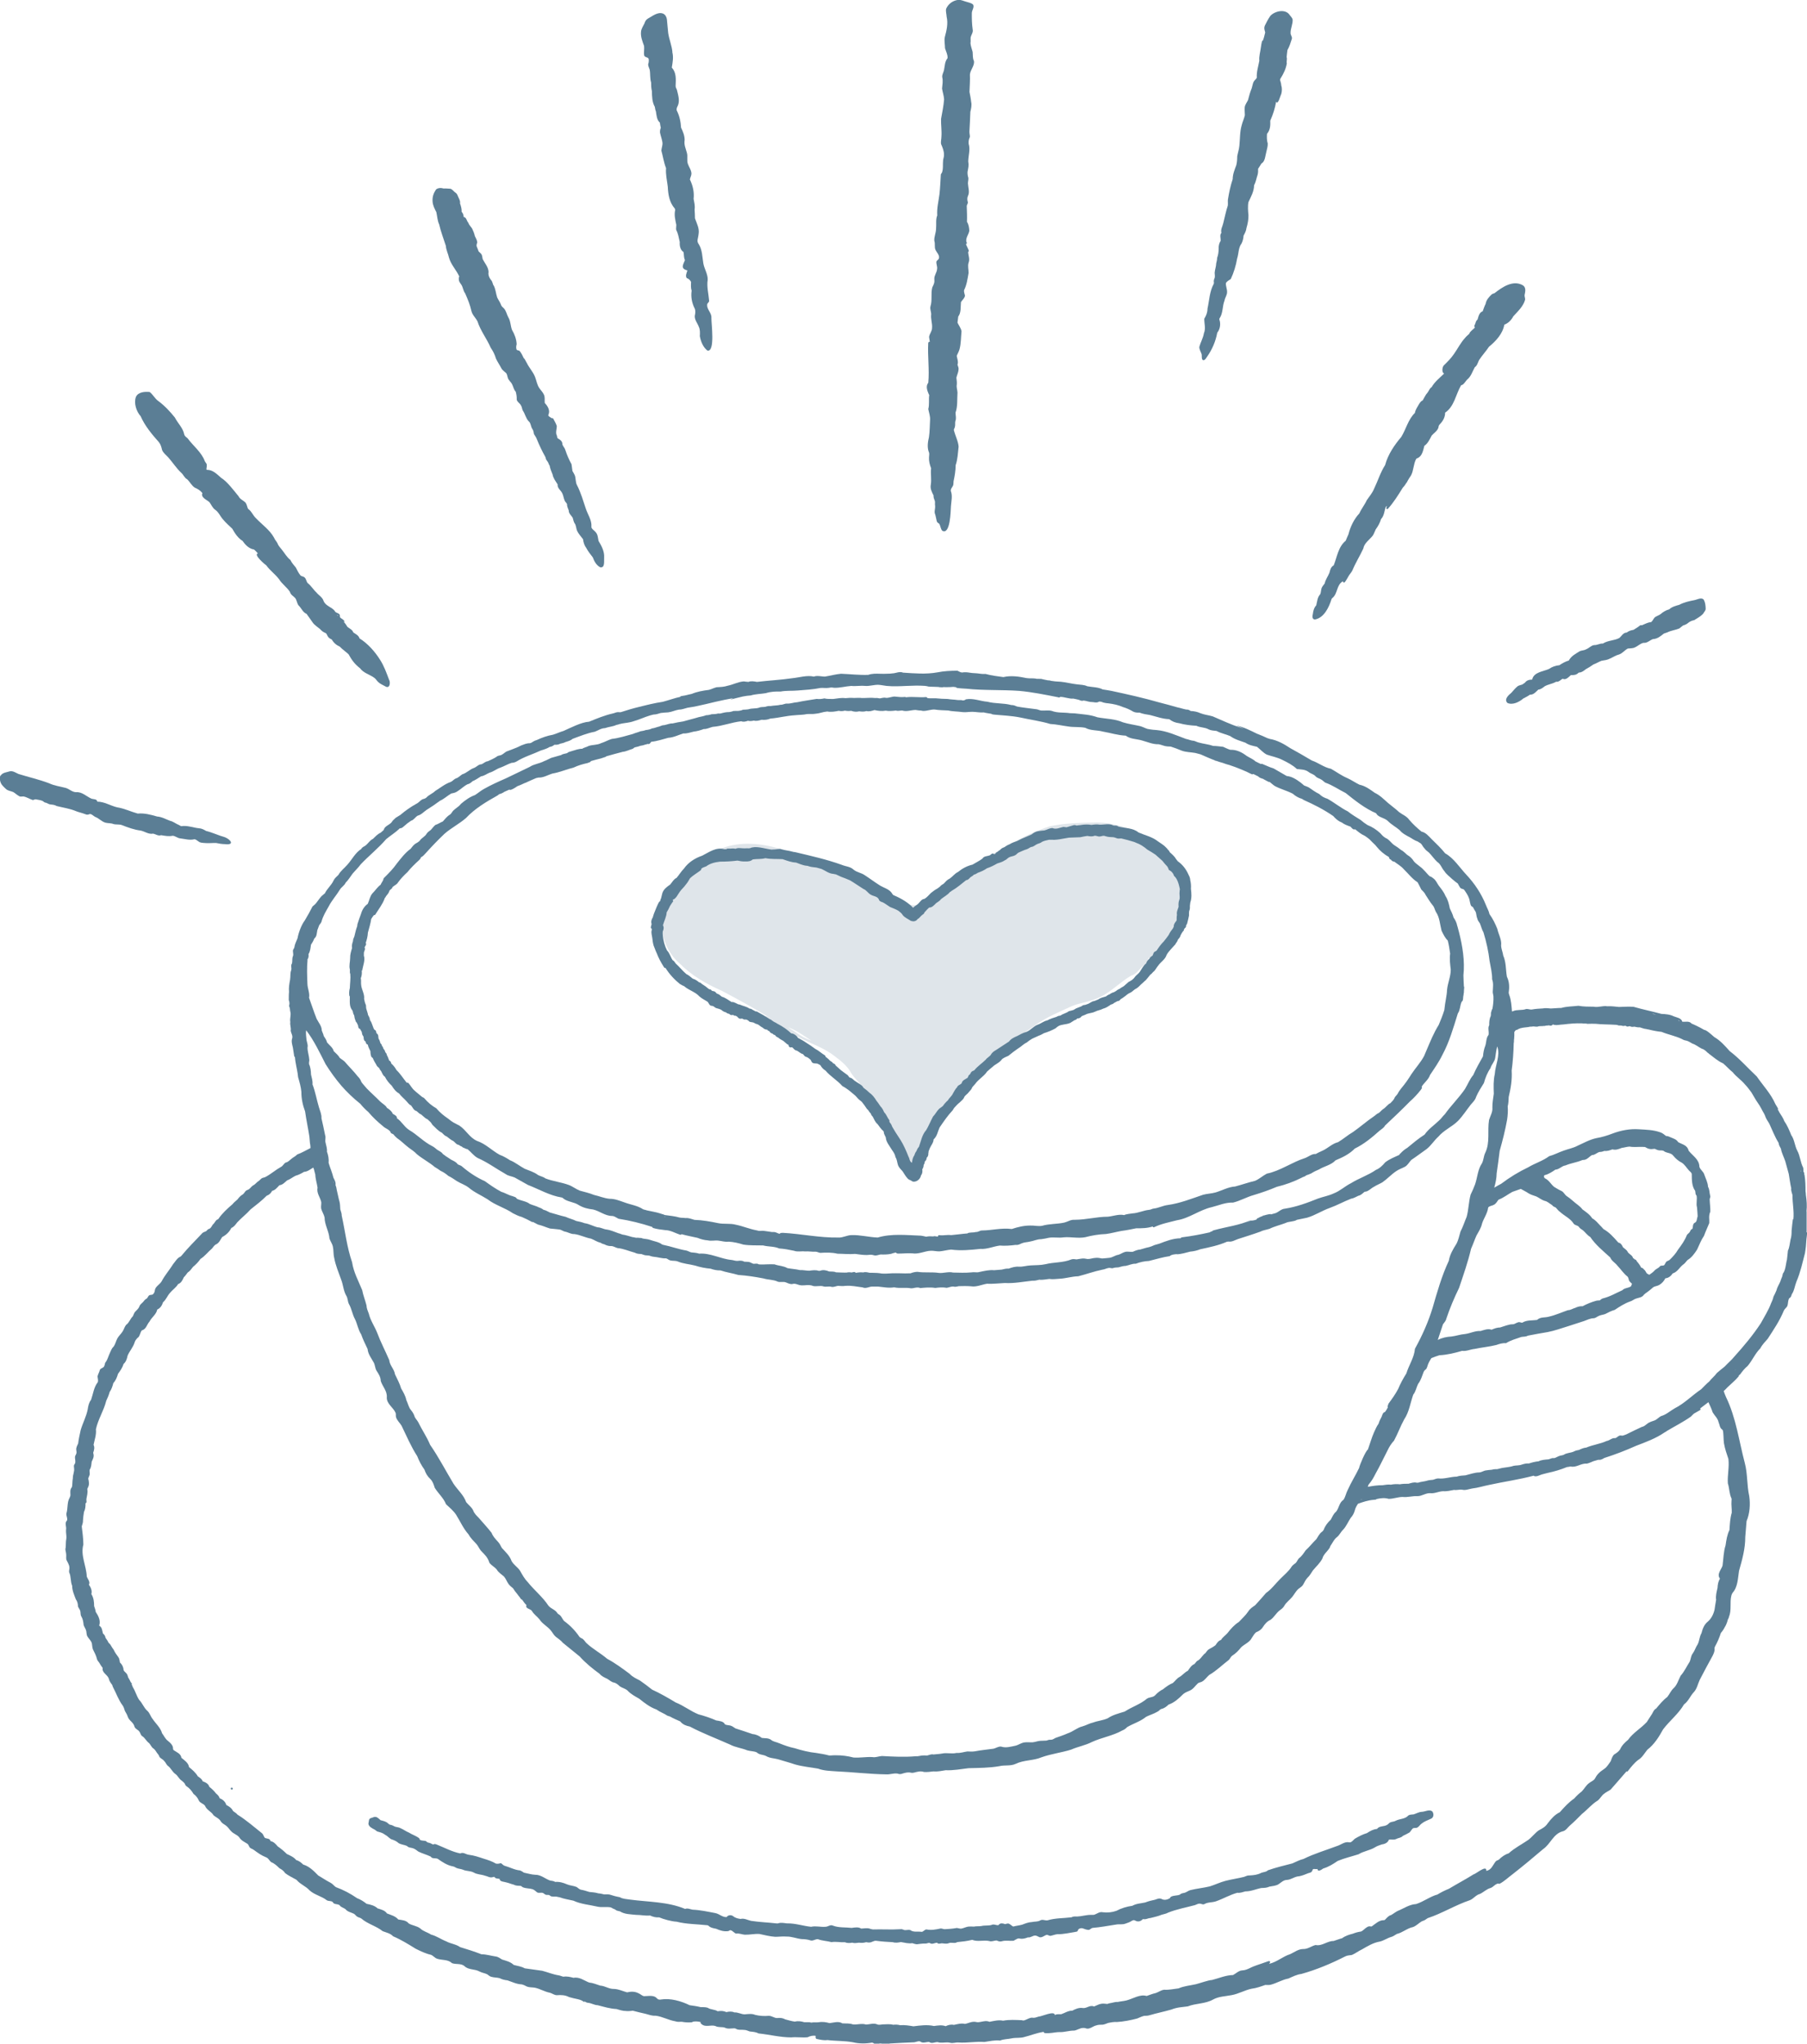<svg viewBox="0 0 292.46 330.78" xmlns="http://www.w3.org/2000/svg" data-name="Layer 2" id="Layer_2">
  <defs>
    <style>
      .cls-1 {
        fill: #5b7e95;
      }

      .cls-2 {
        fill: #dfe5ea;
      }
    </style>
  </defs>
  <g data-name="Layer 1" id="Layer_1-2">
    <path d="M190.52,139.6c-3.27-3.68-7.95-6.36-12.95-6.48-2.54.06-5.1.08-7.6.61-2.31.72-4.52,1.77-6.6,3.01-4.13,2.32-8.39,4.45-12.03,7.52-.98.87-1.66,2.31-3.16,2.25-.84.07-1.59-.34-2.35-.6-1.47-.81-3.03-1.48-4.48-2.34-3.46-1.38-6.94-2.66-10.19-4.49-6.84-2.67-12.73-4.33-18.87.95-1.17,1.29-2.18,2.73-3.35,4.03-.96,1.15-2.44,2.24-2.41,3.87.03,1.02.56,1.92.65,2.93.36,1.98,1.28,3.78,2.83,5.09,1.95,1.98,4.35,3.33,6.88,4.45,2.65,1.41,5.3,2.85,7.84,4.44-.25-.05-.83-.61-.98-.26-.02.07,0,.14.06.17,1.9.88,3.62,2.03,5.42,3.1,1.94,1.06,4.09,1.7,5.85,3.09,1.03.77,2.07,1.58,2.68,2.74.59.93,1.45,1.64,2.06,2.56,1.37,1.95,3.4,3.49,4.35,5.71.76,2.57,2.63,4.66,3.55,7.17.05.13.26.12.3-.01.03-.12.04-.25.08-.38.08-.27.25-.54.33-.82.58-2.48,1.77-4.76,3.24-6.82.31-.48.47-1.03.81-1.5.74-.74,1.52-1.46,2.26-2.21.54-.52,1.07-1.08,1.34-1.8.18-.62.39-1.18.98-1.52,1.53-1.34,3.19-2.48,4.77-3.77.85-.78,1.65-1.59,2.67-2.16.9-.78,1.92-1.39,2.9-2.07,1.84-1.38,4.02-2.26,6.1-3.22,1.25-.52,2.63-.65,3.87-1.17,2.18-.8,3.76-2.63,5.74-3.78.84-.16,1.42-1.27,2.14-1.74.11-.22,1.14-.62.57-.81.03-.06.05-.12.06-.19,0-.02.01-.05.02-.07,1.93-.88,3.16-2.9,3.86-4.82.82-1.14,1.73-2.17,2.44-3.4.43-.76.27-1.67.13-2.49-.11-1.73-.76-3.4-1.81-4.79ZM131.26,168.41c-.12-.05-.24-.09-.35-.14-1.23-.46-2.25-1.32-3.38-1.99,1.4.46,2.55,1.37,3.79,2.15-.02,0-.04-.02-.06-.02Z" class="cls-2"></path>
    <path d="M105.48,150.38c0,.06,0,.13,0,.19-.14.42.07.94.11,1.38.05.47.12,1.01.34,1.45,0,.02,0,.04.02.05h0c.09.26.2.52.31.77,0,.01.01.02.02.03.3.8.7,1.54,1.17,2.27.05.1.14.19.26.14.61,1,1.45,1.9,2.36,2.63,0,0,.02,0,.02,0,0,0,0,0,0,0,0,0,0,0,.01,0,.19.14.42.24.63.33.73.66,1.79.9,2.47,1.66.39.35.88.57,1.31.85.16.15.22.38.38.54.14.17.4.1.56.19.14.09.26.21.42.29.31.1.63.15.9.32.26.24.44.31.77.4.1.16.28.17.44.22.11.03.15.12.25.18.13.05.28.02.42,0,.12.08.26.18.37.12.1.04.19.09.28.15.13.11.24.31.43.34.13.03.26-.02.39-.02.1.05.19.1.29.15.03.02.06,0,.09,0,0,0,.01,0,.02,0,.05.01.1.02.16.01.05,0,.1,0,.16.01.1.06.19.12.29.17,0,0,0,0,0,0,.05.06.1.12.16.16.22.1.49.07.72.17.23.19.52.2.76.34.21.16.42.34.67.46.19.19.44.33.72.32h0c.04.12.25.23.36.25.09.18.26.36.49.38.11.13.25.23.42.24.12.19.28.34.49.4.17.16.41.31.63.43.42.17.65.61,1.09.78-.04.2.12.41.33.4.1,0,.2-.06.28.01.26.22.33.46.72.51.3.16.57.42.89.54.02,0,.05,0,.07,0h0s.05.05.07.07c.1.14.22.29.38.37.28.06.5.23.71.42.15.08.16.22.25.37.18.38.62.27.95.33.16.08.34.16.49.26.19.36.47.66.83.87.79.95,1.9,1.56,2.71,2.49.7.37,1.3.87,1.9,1.39.29.2.48.5.73.74.23.23.52.35.69.65.26.3.45.63.68.95.18.13.29.3.4.49.07.1.18.18.24.28.03.19.15.33.28.45.23.41.4.92.79,1.22.28.36.53.78.89,1.08.05.06.11.11.12.2,0,.33.22.6.33.9,0,.66.67,1.45,1.01,2.03.26.36.48.7.56,1.16.26.39.25.86.41,1.3.15.39.47.67.73.97.25.38.5.82.81,1.16.02.02.03.03.05.04h0s0,0,0,0c.11.13.3.21.47.27.13.09.29.22.48.21.57.01,1.08-.48,1.17-1.02.24-.29.26-.63.21-.98.14-.21.22-.44.22-.7.12-.17.18-.39.21-.6.2-.12.27-.36.28-.58.25-.19.29-.5.27-.79.05-.06.05-.15.03-.22.07-.19.14-.37.22-.55.2-.45.59-.88.6-1.4,0,0,0,0,0,0h0s0,0,0,0c.59-.53.66-1.27.97-1.93.66-.97,1.32-1.94,2.13-2.8.08-.15.17-.29.27-.42.17-.18.33-.35.5-.53.28-.25.57-.48.83-.76.13-.13.23-.29.29-.47.19-.29.55-.48.74-.78.21-.22.43-.45.52-.73.13-.2.34-.37.49-.57.53-.77,1.42-1.21,1.92-2,.38-.34.77-.66,1.16-.99,0,0,0,0,0,0,0,0,0,0,0,0,.27-.18.55-.35.81-.54.19-.15.34-.32.48-.5.3-.21.63-.37.99-.51.51-.42,1.02-.81,1.56-1.18.67-.4.8-.68,1.39-.96.3-.25.61-.46.92-.64.37-.16.74-.33,1.1-.5.05-.02.1-.04.15-.05.22-.1.43-.21.63-.33.65-.2,1.29-.46,1.87-.78.28-.23.54-.47.91-.54.52-.14,1.36-.16,1.75-.52,0,0,0,0-.01,0,.13-.04.23-.12.33-.21.2-.08.44-.15.55-.34.29.01.55-.11.71-.35.17-.11.4-.15.59-.25.46-.28,1.03-.24,1.52-.47.62-.3.85-.24,1.39-.52.46-.11.84-.39,1.23-.65.18-.05.37-.11.5-.25,0,0,0,0,0,0,0,0,0,0,0,0h0c.2-.1.39-.21.58-.32h0s0,0,0,0c.06,0,.13,0,.19-.03.15-.05.24-.17.33-.29.18-.1.36-.21.52-.34.18-.11.34-.26.51-.4,0,0,0,0,0,0,.09-.06.19-.13.29-.19.04-.02.09-.04.13-.06.34-.13.57-.41.86-.61.37-.16.64-.44.91-.72,0,0,0,0,0,0h0c.24-.21.47-.41.69-.63,0,0,0,0,0,0,.04-.03.08-.06.12-.09.26-.3.52-.61.76-.92.18-.08.3-.29.44-.42.39-.28.52-.68.83-1.04.44-.63,1.13-.98,1.36-1.73.19-.35.45-.65.72-.95.25-.27.5-.55.75-.82,0-.03,0-.05,0-.08.17-.18.3-.4.37-.63.01-.02.03-.04.04-.06.15-.15.32-.36.37-.58,0,0,0-.01,0-.02.07-.12.13-.23.19-.36.08-.12.15-.22.21-.32,0,0,0,0,0,0h0s0,0,0,0c.01-.01.02-.02.03-.03,0,0,0,0,0,0,0,0,0,0,0,0,.04-.03.08-.07.12-.1-.02-.02-.02-.05-.03-.08.06-.1.11-.19.15-.28.18-.09.25-.27.23-.45.05-.09.1-.19.17-.3.13-.43.2-.87.31-1.31,0-.26-.02-.49.03-.75.13-.26.12-.53.11-.81,0,0,0,0,0-.01,0,0,0,0,0,0,.02-.16.04-.32.06-.49h0s0-.02,0-.03c.25-.72.21-1.47.11-2.22h0v-.06c.03-.46,0-.92-.12-1.4,0-.03,0-.06,0-.09-.04-.3-.16-.57-.31-.84,0,0,0,0,0,0,0,0,0,0,0,0s0,0,0,0c-.36-.81-.93-1.55-1.67-2.07h0s0,0-.01,0c-.09-.13-.19-.24-.28-.35-.23-.43-.67-.81-1.03-1.13-.04-.09-.09-.19-.15-.27-.06-.05-.11-.1-.16-.15-.08-.12-.17-.24-.29-.34-.35-.4-.89-.69-1.33-1.01-.92-.73-2.08-.97-3.13-1.43-.94-.78-2.2-.66-3.31-.97-.2-.25-.55-.06-.83-.19-.62-.33-1.37-.08-2.15-.1-.45-.08-.89-.03-1.33.04-.53-.1-1.08-.08-1.63,0-.03,0-.05.01-.08.02-.23.01-.46.04-.68.08-.14-.04-.29-.1-.46-.07-.38.11-.74.22-1.12.33-.02,0-.04.01-.07.02-.15,0-.33-.06-.5-.06-.57.11-1.16.45-1.77.19-.47-.01-.86.27-1.31.38-.34.02-.67.06-.98.12-.45.05-.77.28-1.09.53h0s0,0,0,0c-.26.11-.52.22-.77.34-.55.21-1.08.47-1.61.74-.38.12-.76.26-1.1.46-.02.02-.04.03-.06.04h0s0,0,0,0c0,0,0,0,0,0,0,0,0,0,0,0-.32.11-.62.3-.89.49-.28.09-.53.23-.7.47-.13.04-.23.13-.32.23-.12.08-.36.16-.39.33-.05.04-.1.07-.16.1-.04-.03-.09-.05-.14-.04,0,0,0,0-.01,0-.18-.24-.44.12-.61.22-.41.16-.95.1-1.2.53-.43.34-.96.58-1.44.88-.04.03-.1.06-.15.09,0,0,0,0,0,0h0c-.93.22-1.7.65-2.38,1.21,0,0,0,0-.01,0-.5.24-.84.73-1.29,1.04-.5.24-.63.47-1,.84-.28.16-.44.27-.62.49,0,0,0,0,0,0-.12.08-.23.17-.35.26,0,0,0,0-.01.01-.38.2-.79.5-1.09.75-.34.33-.63.71-1.05.95-.45.03-.68.46-.97.75-.17.2-.65.44-.86.69,0,0,0,0,0,0-.8-.85-1.91-1.51-3.02-1.98-.07-.03-.14-.07-.21-.1-.1-.12-.19-.25-.27-.38-.46-.59-1.21-.76-1.83-1.13-.85-.53-1.65-1.14-2.5-1.69-.57-.4-1.28-.45-1.81-.9-.52-.5-1.27-.5-1.9-.77-2.41-.87-4.95-1.44-7.43-2.03-.08-.02-.16-.03-.24-.05,0,0-.01,0-.02,0,0,0-.02,0-.03,0,0,0-.02,0-.02,0,0,0-.01,0-.02,0-.47-.13-.94-.23-1.42-.3-.27-.06-.55-.12-.81-.2-.26.01-.52.05-.77.08-.21,0-.42.01-.63.03-.04,0-.09-.01-.13-.02-1.06-.15-2.41-.64-3.35-.2h0s0,0,0,0c0,0,0,0,0,0-.08,0-.15,0-.23.02-.2-.04-.45.01-.62,0-.46.02-1.05-.15-1.45.06h-.07c-.34-.09-.73,0-1.09-.02-.09,0-.23-.03-.29.06-.03,0-.06.02-.08.04-.09,0-.21-.01-.3.01,0,0,0,0,0,0-1.32-.42-2.51.5-3.6,1.04-1.19.4-2.26,1.11-2.94,2.08,0,0,0,0,0,0-.46.46-.79,1.04-1.21,1.52-.44.19-.63.6-1.02,1.07-.55.37-1.06.76-1.27,1.38-.08.27-.12.54-.2.81t0,0h0s0,.02,0,.02c-.08.13-.13.28-.15.43,0,0,0,0,0,0,0,.01,0,.02-.01.03,0,0,0,.01-.01.02,0,0,0,0,0,0-.17.08-.25.28-.33.44-.16.34-.31.69-.45,1.05,0,0,0,.02-.01.03,0,0,0,0,0,0-.14.32-.27.66-.36.99,0,0,0,0,0,.01,0,0,0,.01,0,.02,0,0,0,0,0,0-.01.03-.02.06-.03.09-.2.3-.32.7-.19,1.05,0,.23-.22.52-.07.74.05.02.09.03.13.02ZM108.86,145.64c.55-.14.86-.91,1.18-1.33.28-.4.69-.73.96-1.14,0,0,.01-.01.02-.02h0c.26-.31.46-.65.66-1,.45-.44,1.02-.77,1.51-1.13.12-.1.36-.21.3-.4.23-.23.52-.27.81-.4.66-.5,1.43-.66,2.24-.76.94,0,1.88-.05,2.82-.17.4.09.82.16,1.23.14,0,0,0,0,0,0h0c.48.03.93-.04,1.25-.33.67-.1,1.39-.02,2.04-.2,0,0,0,0,0,0h0c.91.18,1.85.11,2.78.16h0s0,0,0,0c.72.25,1.43.52,2.18.55,0,0,0,0,0,0h0c.46.18.92.36,1.42.48.13.02.26.03.39.05h0s.03,0,.05,0c.08.03.15.06.23.08.4.13.81.14,1.22.2.27.07.54.14.8.22.64.27,1.19.76,1.91.8.15.02.3.05.45.09.27.12.54.25.81.38.5.18.98.37,1.46.58.74.44,1.45.95,2.16,1.39.5.18.75.71,1.23.95.42.24,1.02.24,1.26.72.07.33.39.41.67.51.39.2.76.5,1.15.74.47.2.95.36,1.38.63.24.19.53.41.68.69.33.41.86.62,1.29.91.06.04.12.05.18.05,0,0,0,0,.01,0h0c.36.12.76-.05.93-.34,0,0,0,0,0,0,.25-.09.44-.41.64-.57.14-.16.43-.23.44-.47.13-.13.25-.27.37-.4,0,0,0,0,.01-.01,0,0,.02-.02.02-.03.01-.01.03-.03.04-.04.11-.11.23-.23.34-.33,0,0,0,0,0,0,.46.03.83-.41,1.13-.71.27-.21.59-.35.79-.65,0,0,0,0-.02.01,0,0,.01,0,.02-.01,0,0,0,0,0,0,.47-.39,1.05-.66,1.44-1.15,0,0,0,0,.01,0,0,0,0,0,0,0,.08-.04.15-.09.22-.15,0,0,0,0,0,0,0,0,0,0,0,0,.02-.01.03-.03.05-.04.86-.49,1.59-1.13,2.36-1.74.27.01.48-.25.65-.43.18-.16.45-.25.58-.45.24-.03.45-.19.66-.31,0,0,0,0,0,0,.5-.17,1.03-.41,1.46-.72.59-.19,1.14-.48,1.67-.78,0,0,0,0,0,0t0,0s0,0,0,0h0c.43-.13.86-.26,1.22-.51,0,0,0,0,0,0,0,0,0,0,.02-.01.07-.03.13-.06.19-.1.2-.16.35-.32.6-.43.26-.11.58-.12.84-.27.22-.09.35-.31.55-.43.46-.19.89-.42,1.38-.56.26-.09.45-.28.71-.37.36,0,.64-.33.97-.47.25-.09.55-.16.76-.35.35-.18.75-.25,1.14-.34h0c.2,0,.39,0,.59,0h0s.01,0,.02,0c.12.02.25.02.37,0,0,0,0,0,0,0h0c.23-.01.46-.03.69-.07.52-.1,1.03-.19,1.55-.27,0,0,0,0,0,0,.62-.03,1.23-.04,1.84-.07.37-.09.77-.15,1.14-.21.39.07.78.14,1.17-.03.25-.03.5.12.75.13.36,0,.65-.23.99-.06.61.17.7.13,1.3.17.26.02.51.19.78.22.17,0,.34-.02.51-.02.68.16,1.37.34,2.03.55.11.04.23.08.34.14.68.23,1.29.64,1.85,1.12.46.26.91.54,1.35.84.02.02.05.05.07.07.35.33.68.59,1.01.9.26.32.52.65.81.94,0,0,0,0,0,0h0c.1.18.19.36.25.55.06.02.11.05.17.09.05.03.11.07.16.11.08.06.14.13.2.2.14.16.24.35.3.55.16.14.29.3.4.49.15.26.26.55.34.83.08.28.15.57.2.86h0c-.03.11-.04.21-.04.32-.07.41.05.83,0,1.23-.01.01-.03.03-.05.04,0,.02.02.03.02.05t0,0h0s0,0,0,.01c-.17.37-.17.77-.14,1.17-.13.43-.36.84-.26,1.3-.09.45-.03.61-.06.87,0,.03-.02.05-.02.08-.22.28-.47.58-.44.96,0,0,0,0,0,0h0c-.05.1-.1.2-.16.3h0c-.25.33-.48.66-.65,1.03,0,0,0,.01-.01.02,0,0,0,0,0,0h0c-.24.34-.49.67-.76,1,0,0,0,0,0,.01,0,0,0,0,0,0-.34.34-.64.68-1.09,1.36,0,.01,0,.02-.01.03-.04.05-.08.1-.12.15h0c-.08.06-.17.1-.26.15-.25.12-.25.42-.37.63-.21.16-.43.26-.53.53-.22.21-.44.44-.5.73-.46.35-.72.91-1.04,1.38-.04.06-.08.11-.13.16-.04.05-.09.09-.13.14-.2.19-.43.35-.58.59-.04.06-.09.11-.13.16-.09.08-.18.17-.27.25-.18.13-.38.24-.58.34-.29.23-.51.47-.77.68-.17.11-.34.21-.51.3-.05.04-.09.08-.14.12-.06.03-.12.06-.19.08-.16.07-.29.18-.42.28-.11.07-.22.13-.33.19-.28.06-.53.22-.76.37-.27.08-.32.18-.54.32-.4.12-.88.21-1.21.47-.31.14-.63.28-.97.34-.22.11-.43.25-.65.37,0,0,0,0,0,0,0,0,0,0,0,0h0c-.16.06-.32.11-.48.17-.08.02-.16.04-.25.04-.16.02-.28.11-.4.2h0c-.3.11-.59.23-.88.35-.14.08-.26.16-.39.24-.25.09-.51.14-.78.21-.4.33-.93.39-1.34.7-.22.03-.45.07-.62.2-.51.16-1.04.32-1.53.59-.58.11-1.01.52-1.55.69-.65.25-1.09.83-1.72,1.12-.04.02-.08.04-.11.05,0,0,0,0,0,0,0,0,0,0-.01,0-.53.15-1,.41-1.48.67-.49.21-1,.44-1.32.89-.7.47-1.41.92-2.11,1.38-.31.18-.64.39-.81.74-.23.33-.62.49-.85.82-.59.58-1.3,1.04-1.82,1.68-.03.03-.07.06-.1.08-.25.06-.46.22-.55.47-.03.05-.06.09-.09.14-.11.08-.21.16-.26.3-.01.03-.02.07-.02.1-.02.04-.05.07-.07.11,0,0,0,0,0,0h0s-.04.04-.06.07c-.34.23-.82.38-.91.83-.02.04-.03.06-.06.09-.22.2-.63.29-.69.6-.25.19-.58.85-.67.99-.18.43-.59.7-.81,1.11-.31.27-.59.58-.82.92-.19.16-.39.3-.59.44-.4.38-.62.89-1.01,1.28-.31.57-.79,1.7-1.1,2.18-.68.76-.84,1.8-1.18,2.72-.19.19-.32.45-.42.71-.15.19-.25.41-.32.65-.22.32-.32.68-.36,1.06,0,0,0,0,0,0h0c-.02.06-.04.11-.06.16-.11-.09-.19-.19-.26-.3-.03-.08-.06-.16-.1-.25,0,0,0,0,0-.01h0c-.02-.16-.09-.3-.17-.45,0,0,0,0,0,0s0,0,0,0c-.19-.49-.39-.97-.62-1.45,0,0,0,0,0,0-.1-.21-.2-.41-.31-.62,0,0,0,0,0,0,0,0,0,0,0,0,0,0,0,0,0,0-.2-.37-.42-.74-.66-1.09-.37-.54-.71-1.1-1.04-1.67h0s0,0,0,0c-.08-.23-.15-.41-.38-.69,0,0,0,0,0,0,0,0,0,0,0,0h0c-.03-.05-.06-.1-.08-.15h0s.01-.01.01-.02c.06-.2-.14-.35-.23-.52-.19-.33-.34-.69-.62-.96-.1-.17-.18-.43-.32-.61-.07-.13-.16-.23-.27-.33-.24-.37-.48-.72-.76-1.06,0,0,0-.01,0-.02,0,0,0,0,0,0,0,0,0,0,0-.01-.25-.38-.53-.74-.88-1.02-.03-.03-.06-.05-.09-.06-.32-.31-.67-.6-1.04-.87,0,0,0,0,0,0-.19-.45-.91-.74-1.3-1.05-.32-.16-.48-.52-.87-.57-.18-.06-.25-.3-.39-.42-.38-.26-.75-.55-1.13-.83-.01-.01-.02-.02-.03-.03t0,0c-.11-.1-.22-.2-.33-.3-.01,0-.02-.02-.03-.03-.02-.03-.05-.06-.09-.08,0,0-.02-.02-.03-.02,0,0,0,0,0,0-.1-.09-.21-.18-.31-.28,0,0,0,0-.01,0-.02-.2-.23-.29-.39-.34-.08-.15-.24-.27-.41-.35,0,0,0,0,0,0-.05-.04-.1-.08-.14-.12,0,0-.01-.01-.02-.02-.19-.23-.45-.4-.67-.59.04-.12-.08-.21-.17-.26-.48-.28-.92-.72-1.42-.96-.02-.01-.03-.02-.05-.03h0s0,0,0,0c0,0,0,0,0,0-.5-.37-1.02-.73-1.56-1.06-.03-.02-.05-.03-.07-.05-.03-.02-.06-.04-.08-.05-.02-.01-.04-.03-.06-.04,0,0,0,0,0,0,0,0,0,0,0,0-.24-.15-.5-.3-.75-.43h0s0,0,0,0c-.03-.04-.08-.06-.13-.07,0,0,0,0,0,0-.06-.03-.12-.07-.18-.1,0,0,0,0,0,0-.05-.25-.69-.72-1.04-.72,0,0,0,0-.01,0-.02-.01-.04-.03-.05-.04-.3-.26-.61-.52-.98-.78-.39-.27-.8-.51-1.22-.73,0,0-.01,0-.02,0-.17-.16-.43-.23-.62-.36-.21-.12-.38-.33-.61-.39-.67-.44-1.36-.85-2.08-1.23-.05-.03-.12-.02-.17,0,0,0,0,0,0,0h0c-.15-.09-.3-.17-.46-.25,0,0,0,0-.01,0h0s0,0,0,0h0s0,0-.01,0c-.15-.12-.31-.21-.51-.22h0s-.04-.01-.06-.02h0c-.45-.32-1.04-.4-1.54-.63-.09-.02-.17-.03-.26-.05h0c-.28-.14-.56-.29-.86-.37-.06-.02-.12,0-.17.03,0,0,0,0,0,0-.53-.31-1-.72-1.6-.88-.25-.16-.43-.41-.74-.48-.15-.04-.19-.16-.3-.27-.15-.14-.37-.17-.57-.2-.09-.13-.28-.31-.39-.24-.06-.04-.12-.08-.18-.11,0,0,0,0,0,0,0,0,0,0,0,0,0,0,0,0,0,0-.32-.27-.65-.52-.99-.72-.15-.08-.32-.34-.5-.29-.32-.28-.69-.52-1.06-.62-.33-.25-.64-.57-1.02-.73-.63-.53-1.13-1.18-1.73-1.72-.15-.18-.27-.45-.5-.54-.33-.48-.49-1.17-.91-1.57-.38-.75-.6-1.59-.68-2.43-.03-.2-.02-.43-.01-.65.16-.3.21-.7.04-.97,0-.02,0-.04,0-.06.19-.68.57-1.38.59-2.05,0,0,0,0,0,0h0c.21-.34.39-.69.55-1.05.16-.27.34-.52.52-.77ZM109.72,158.47s0,0,0,0c0,0,0,0,0,0,0,0,0,0,0,0,0,.01,0,.02,0,.04,0,0-.01-.01-.02-.02,0,0,0-.02,0-.03ZM127.97,169.28s0,0,0,0c0,0,0-.02,0-.03,0,0,0,0,0,0,.01,0,.02.02.03.03,0,0,0,0,0,0-.01,0-.02,0-.03,0ZM163.43,170.33s0,0,0,0h0s.05-.02.07-.04c0,0,.01,0,.02,0-.03.02-.06.04-.09.07,0,0,0,0,0-.02Z" class="cls-1"></path>
    <path d="M56.62,161.22c.02.76-.14,1.67.4,2.31.14.2.09.55.28.75.09.23.06.51.18.74.06.19.09.39.27.51.06.1.08.25.16.34.01.02.02.04.03.07.04.22.04.55.34.6h0c.08.23.28.39.3.64,0,.34.18.41.27.66,0,.27.03.63.33.74h0s0,0,0,0c.02.23.1.44.35.5.05.39.27.71.42,1.06,0,.3.04.6.15.9.07.13.23.13.27.29.12.32.32.64.5.94.13.33.28.4.51.62.07.18.18.36.31.49.18.33.27.68.61.9.27.55.65,1.03,1.1,1.44.31.5.68,1,1.19,1.26.33.46.78.79,1.15,1.21.25.24.44.6.78.72.27.31.43.82.88.91.24.17.44.45.74.55h0s0,0,.01,0h0s0,0,0,0c.27.21.53.5.83.69.23.07.35.23.53.4.21.16.34.38.47.59.48.44.93,1.01,1.53,1.28.24.24.48.52.8.62.34.26.67.56,1.07.74.26.19.52.61.88.61.14.14.33.22.5.29.07.06.17.18.27.17.2.08.42.23.64.24.55.44.99,1.06,1.63,1.42,1.6.7,3.01,1.75,4.54,2.61.42.31.98.35,1.45.55.71.4,1.45.81,2.16,1.21,1.79.69,3.54,1.73,5.46,2.03.09.03.18.06.24.14.68.58,1.77.57,2.54,1.1.73.43,1.48.61,2.29.7,1.08.25,1.94,1.04,3.08,1.05.38,0,.7.29,1.05.45,1.85.29,3.67.74,5.44,1.32.02.09.09.15.17.18.63.19,1.29.26,1.95.34.86.02,1.58.47,2.39.74.1.03.2,0,.25-.08.84.24,1.72.39,2.58.59.53.22,1.09.37,1.67.41.56.14,1.13-.03,1.7.04.56.06,1.1.25,1.67.17.81.04,1.59.23,2.37.47,1.06.17,2.14.11,3.21.14.87.23,1.78.12,2.6.49.81.05,1.6.2,2.39.37.58.22,1.18.04,1.79.11.57-.05,1.13.08,1.7.04.26,0,.51.16.77.19.94-.06,1.87-.08,2.79.14.97,0,1.84.12,2.84.03.62.07,1.28.19,1.91.18.4-.03.75-.1,1.14.04.36.11.7-.06,1.05-.13.54.02,1.17.02,1.72-.1.27-.09.53-.18.8-.22.02.13.25.18.36.18.76,0,1.54-.09,2.29-.04,1.02.17,1.97-.37,2.98-.42.46-.02.94.11,1.4.1.64-.05,1.25-.24,1.9-.29,1.56.21,3.14.06,4.71-.11,1.1.08,2.09-.4,3.16-.54.86.07,1.74,0,2.59-.11.4.06.65-.12,1.01-.27.41-.17.86-.15,1.3-.27.59-.09,1.16-.39,1.78-.38.42-.05.83-.13,1.25-.23.78-.14,1.59.06,2.39-.07,1.16-.11,2.33.2,3.5-.02,1.11-.29,2.22-.48,3.37-.52.85-.11,1.67-.35,2.52-.5.79-.1,1.6-.27,2.39-.43.89.01,1.79,0,2.65-.29.01.11.14.16.23.12,1.17-.57,2.46-.8,3.71-1.13,1.96-.3,3.67-1.69,5.63-2.12,1.22-.31,2.16-.77,3.45-.74,1.16-.28,2.19-.9,3.35-1.22,1.26-.38,2.5-.81,3.72-1.33,1.38-.33,2.72-.82,4-1.46.15-.13.62-.2.74-.39.29-.09.57-.2.83-.32.4-.26.81-.46,1.26-.64.86-.53,1.97-.71,2.68-1.48,1.13-.47,2.25-1.01,3.11-1.9,1.48-.71,2.79-1.8,4.02-2.9.29-.24.7-.46.87-.82,1.37-1.28,2.72-2.57,4.04-3.91.63-.55,1.2-1.17,1.72-1.83.1-.15.32-.37.17-.55.39-.65,1.11-1.14,1.35-1.89.7-1.05,1.45-2.11,2.01-3.27,1.12-2.07,1.78-4.4,2.49-6.68.07-.12.14-.25.2-.37.12-.36.2-.73.27-1.1.05-.15.1-.3.15-.45.31-.12.2-.73.3-1.03.02-.13.04-.27.05-.4.01-.02.02-.04.02-.07,0-.07,0-.13,0-.19h0c.02-.23.04-.44.05-.67,0-.04-.02-.07-.05-.08-.02-.61-.08-1.21-.08-1.82.25-2.32-.14-4.73-.71-6.98-.1-.33-.17-.67-.27-1,0-.01-.01-.03-.02-.04-.09-.49-.31-.95-.6-1.36-.13-.51-.38-.98-.6-1.46-.14-.7-.3-1.41-.71-2.02-.25-.63-.68-1.14-1.09-1.68-.26-.37-.44-.83-.81-1.12-.19-.16-.39-.32-.64-.38-.36-.31-.63-.71-.98-1.03-.46-.53-1.1-.84-1.56-1.36-.32-.48-.61-.78-1.11-1.08-.31-.28-.64-.61-1.02-.81-.32-.26-.68-.52-1.04-.74-.53-.33-.87-.99-1.48-1.2h0s0,0,0-.01c-.34-.2-.58-.47-.84-.77-.61-.55-1.27-.99-2.04-1.29-.39-.25-.77-.52-1.12-.83-.71-.44-1.43-.87-2.08-1.39-1.15-.57-2.14-1.4-3.27-2.03-.6-.2-.87-.34-1.35-.78-.58-.28-1.12-.67-1.65-1.04-.25-.15-.54-.22-.8-.34-.19-.15-.37-.34-.58-.49-.67-.49-1.39-.97-2.23-1.04-.69-.41-1.41-.81-2.11-1.22-.65-.19-1.27-.51-1.9-.76-.07,0-.13.04-.19.03-.29-.12-.57-.29-.86-.42-.4-.38-.96-.59-1.43-.89-.75-.58-1.66-1.03-2.63-.98-.39-.1-.79-.33-1.18-.49-.51-.05-1.09-.14-1.59-.14-.74-.26-1.61-.34-2.35-.55-.33-.07-.63-.3-.98-.3-.35-.04-.71-.22-1.08-.28-1.56-.57-3.08-1.29-4.77-1.44-.4-.02-.74-.06-1.04-.11-.05-.01-.1-.02-.16-.03h0c-.09-.02-.17-.03-.25-.04-.41-.12-.81-.36-1.23-.46-.92-.21-1.85-.33-2.76-.61-1.3-.57-2.74-.55-4.11-.81-1.28-.46-2.36-.47-3.7-.64-.24,0-.5-.01-.75-.03-.01,0-.02,0-.03,0-.98-.15-1.99,0-2.93-.37-.34-.09-.69-.07-1.04-.06-.22,0-.45.02-.67,0-.3-.03-.56-.21-.87-.22-1.01-.14-2.01-.23-3.02-.42-.42-.16-.46-.23-.97-.25-1.26-.34-2.56-.19-3.83-.53-1.17-.09-2.31-.61-3.49-.39-.15.13-.32.18-.53.18-.15-.07-.31-.06-.48-.06-.12,0-.24.01-.36-.01-.52-.08-1.06-.07-1.58-.17-.65,0-1.29-.05-1.94-.11-.13,0-.27,0-.4,0-.32.01-.64.02-.96-.04-.02-.13-.16-.16-.27-.15-.48.04-.97.02-1.45,0-.58-.02-1.15-.05-1.72.03-.13-.08-.27-.06-.41-.04-.42.04-.81-.03-1.24-.06-.29-.06-.57.02-.86.09-.25.06-.5.12-.75.1-.35-.09-.64.04-.99.09-.23-.05-.49-.09-.73-.06-.71-.09-1.44.01-2.17,0-.35-.07-.85-.01-1.27-.01-.5-.04-.88-.02-1.39.03-.66-.09-1.29.05-1.95.13-.49-.01-.97.03-1.46-.09-.4.09-.82.14-1.24.08-1.04.18-2.1.31-3.15.54-.57.02-1.09.26-1.67.22-.36-.02-.66.22-1.04.19-.43.13-1.05.1-1.64.21-.29-.04-.54.03-.81.12-.34.06-.71-.01-1.04.15-.61.18-1.02.04-1.74.26-.27.05-.56.04-.84.06-.17.09-.33.13-.53.16-.31.07-.67.02-.98.04-.23.09-.45.14-.7.18-.55,0-.89.09-1.42.23-.11.02-.27.02-.39,0-.33.1-.71.12-1.06.12-.28.1-.59.16-.89.16-.38.16-.78.22-1.18.31-.84.26-1.7.45-2.54.7-.55.07-1.15.2-1.7.32-.48-.02-.9.2-1.37.28-.29-.02-.52.14-.79.22-.4.08-.76.27-1.18.31-.3.16-.64.23-.99.26-.29.11-.58.16-.87.2-.38.17-.85.26-1.24.44-1.13.3-2.24.67-3.41.8-.6.18-1.14.51-1.74.69-.61.31-1.34.23-1.98.44-.33.19-.89.3-1.04.46-.6,0-1.16.21-1.72.38-.24.09-.56.12-.72.32-.32.11-.71.11-.99.32-.55.14-1.07.32-1.62.46-.39.17-.74.39-1.15.53-.71.39-1.63.46-2.31.92-1.29.61-2.56,1.25-3.86,1.86-1.23.54-2.42,1.07-3.58,1.73-.51.28-.95.68-1.44.98-.82.29-1.58.84-2.25,1.41-.34.46-.87.72-1.27,1.12-.19.21-.28.48-.55.65-.45.27-.78.71-1.11,1.08-.43.18-.74.42-1.21.57-.29.23-.48.53-.73.79-.22.2-.53.35-.69.63-.27.49-.84.68-1.13,1.15-.21.21-.49.35-.75.51-.28.22-.5.51-.72.79-.87.63-1.55,1.53-2.22,2.37-.59.85-1.3,1.56-2.03,2.29-.11.09-.16.2-.16.33-.12.29-.32.53-.44.82-.53.38-.86.95-1.33,1.4-.41.48-.49,1.13-.75,1.69-.57.41-.91.98-1.1,1.65-.19.53-.4,1.07-.56,1.61-.04.12-.03.25-.05.37-.22.53-.31,1.1-.46,1.65-.1.23-.23.5-.22.76-.13.36-.23.72-.15,1.11-.16.53-.33,1.05-.31,1.62,0,.61-.21,1.24-.05,1.83.05.23-.06.51.07.72.08.75-.05,1.55-.07,2.31-.12.44-.15.88-.07,1.33ZM107.49,196.92s.05,0,.08-.01c.05.03.12.06.19.09l-.26-.08ZM58.62,157.12c.1-.77.53-1.71.27-2.45,0,0,0,0,0,0-.01-.17.02-.35.01-.52.06-.24.28-.56.1-.79.08-.22.39-.52.19-.73.18-.53.33-1.1.35-1.66,0,0,0,0,0-.01.19-.73.44-1.48.54-2.22.13-.23.28-.42.45-.64.08.04.17,0,.21-.07.51-.83,1.14-1.62,1.49-2.54.03-.05.03-.1.03-.13.09-.07.16-.15.19-.27h0s0,0,0,0c.23-.29.51-.58.58-.94.14-.2.47-.31.49-.57.37-.32.76-.45.9-.76.45-.61.96-1.15,1.52-1.66.56-.69,1.18-1.3,1.84-1.9.16-.14.31-.31.36-.52.34-.12.58-.48.85-.75.94-1.04,1.92-2.06,2.94-3.03,1.08-.95,2.4-1.61,3.49-2.56,1.44-1.53,3.26-2.62,5.09-3.64.1-.07.21-.15.31-.24,0,0,0,0,0,0h0s0,0,.02,0h0s.05,0,.08-.01c.08-.02.15-.05.22-.08.09-.04.17-.08.25-.12.05-.03.1-.06.15-.09l.09-.06c.13-.06.26-.11.38-.17.11-.05.22-.11.33-.15.02,0,.05-.02.07-.02,0,0,0,0,0,0h0s.02,0,.02,0h.03c.06.02.12.03.19.02.05-.01.1-.03.15-.05.09-.03.17-.08.26-.12.11-.06.23-.12.33-.19.08-.05.15-.1.22-.15,0,0,.03-.02.06-.04h0s0,0,.01-.01c.06-.03.13-.06.2-.09.06-.02.14-.05.22-.08.1-.04.2-.09.3-.13.17-.08.33-.16.5-.23.06-.02.13-.04.2-.07.11-.05.23-.1.34-.16.15-.07.29-.14.44-.2.29-.11.59-.27.9-.39h0s0,0,0,0c.12-.01.23-.05.35-.08.05,0,.1,0,.15,0,.73,0,1.39-.42,2.1-.64,1.19-.2,2.31-.69,3.49-.99.71-.34,1.46-.55,2.23-.72.15-.07.3-.12.45-.17,0-.03.01-.05.03-.07s.04-.05.06-.06.06-.03.08-.04c.02,0,.03-.01.05-.01s.03,0,.04-.01c.06-.02.11-.03.17-.05.14-.04.28-.08.43-.12.28-.07.56-.14.83-.21.07-.02.14-.05.21-.07l.21-.07.28-.09h0s.09-.04.14-.05c.03-.01.06-.02.09-.03h0c-.05,0-.1,0-.15,0,0,0,0,0,0-.01.92-.25,1.88-.54,2.79-.76.52-.04,1.04-.33,1.56-.47.19-.08.28-.27.51-.28.25-.05.52-.12.76-.22.27-.03.53-.1.78-.19.14-.02.3-.08.42-.12h0s0,0,0,0c.25.14.43-.16.56-.34.95-.09,1.84-.4,2.75-.64.86-.05,1.64-.46,2.45-.71.56.04,1.13-.16,1.65-.29.55-.06,1.12-.22,1.65-.42.48.03.95-.23,1.42-.35,1.58-.12,3.08-.74,4.66-.91.33.15.74.04,1.08-.08.3.09.64.04.95-.03.4.12.85-.01,1.25-.13.47.05.97,0,1.41-.19,1.62-.15,2.47-.45,4.06-.55.63-.07,1.27-.04,1.9-.19.45-.02.93.03,1.38-.05.72-.06,1.1-.29,1.88-.36.6.12,1.27.01,1.86-.11.32.08.67.06.99-.03.33.07.68.08,1.02.03.42.16.88.19,1.31.08.36.06.79.08,1.16-.04.42.11.86-.02,1.27-.15.01,0,.03,0,.04-.01h0c.6.14,1.21.2,1.82.09.42.1,1.07.06,1.65-.02.31.13.68-.01,1.01,0,.7.23,1.43-.08,2.16-.09.28.04.58.1.87.09.13.03.27.08.41.07.6,0,1.19-.25,1.8-.23.73.12,1.49.12,2.23.16.67.17,1.53.14,2.29.26.54.06,1.08-.06,1.63-.05.6.02,1.21.15,1.81.1.39.11.8.14,1.2.22.15.11.35.12.53.14,1.37.13,2.76.18,4.12.45,1.56.35,3.46.61,4.91,1.06.97.05,1.92.27,2.89.4.9.16,1.87.03,2.78.22.83.48,1.91.35,2.84.61,1.24.21,2.44.61,3.71.66.73.57,1.76.52,2.63.78.88.24,1.75.64,2.68.61.46.07.91.32,1.39.35.27.02.46.03.58.03.56.18,1.14.39,1.78.66.71.26,1.46.24,2.19.37.28.07.55.14.83.22,0,0,0,0,.01,0,.78.34,1.59.71,2.41,1.01-.08-.01-.15-.02-.22-.03.14.03.29.07.43.1.33.12.66.23.99.31.25.1.51.18.76.26,0,0,0,0,.01,0,.04,0,.08.02.11.03.03,0,.05.01.07.02.01,0,.03,0,.04.01.03,0,.07.02.1.03.35.11.69.23,1.03.36h0s.03.01.04.02c.4.16.8.31,1.19.48.19.08.38.16.57.25.14.07.28.14.42.21.15.06.3.13.44.2.05-.06.13-.08.21-.05.18.07.34.17.51.25.08.04.15.07.23.11.02.02.04.04.06.06.2.18.43.26.68.33,0,0,0,0,.01,0,.03,0,.06.02.09.04.04.02.07.05.11.07.21.11.42.21.62.33.07.03.14.06.21.09.02-.01.04-.02.05-.04.29.22.55.48.86.68.93.5,1.95.75,2.9,1.24.44.39.94.68,1.5.84.1.06.2.12.3.19,1.64.73,3.27,1.56,4.76,2.59.08.08.16.17.24.26.31.31.71.63,1.15.79h0c.42.32.91.49,1.41.67.21.24.45.56.75.42.49.42.99.82,1.58,1.08.25.17.51.35.74.55.29.31.61.62.93.92.08.1.16.19.24.29.53.65,1.2,1.23,1.93,1.62.08.08.08.23.15.33.06.06.11.09.15.09,0,0,.01,0,.02,0,.15.19.35.37.59.36.51.4,1.11.72,1.54,1.23.74.72,1.36,1.56,2.24,2.12.21.38.39.77.59,1.16.27.28.54.51.71.89.38.56.7,1.15,1.13,1.66.28.3.33.72.53,1.08.61.88.64,2.01.91,3.03.27.57.56,1.17,1.01,1.61,0,0,0,0,0,0h0c.18.69.28,1.41.38,2.11-.12.85,0,1.74.1,2.59,0,1.11-.49,2.16-.6,3.26-.02.91-.33,2.04-.44,3.28-.25.81-.57,1.6-.9,2.39-.2.31-.37.64-.55.96,0,0,0,0-.01,0-.01.02-.02.04-.02.06-.68,1.3-1.2,2.68-1.8,4.04-.55,1.04-1.38,1.92-2.03,2.9-.61.97-.95,1.47-1.7,2.37-.18.25-.39.51-.53.81-.14.26-.48.48-.55.78-.17.3-.41.53-.66.78-.34.1-.75.72-1.15.94-.27.17-.46.48-.75.66-.29.08-.5.37-.76.52-1.16.79-2.22,1.73-3.38,2.54-.84.48-1.57,1.15-2.42,1.64-.91.23-1.57.91-2.39,1.32-.5.22-.88.4-1.23.6-.53-.1-1.24.49-1.75.66-2.11.67-3.95,2.06-6.15,2.51-.67.35-1.22.88-1.92,1.17-1.08.25-2.14.63-3.2.91-1.13.07-2.13.66-3.2.97-.65.18-1.34.19-2,.37-1.88.64-3.75,1.39-5.73,1.66-.79.1-1.47.49-2.26.57-.27.03-.47.2-.75.21-.9.09-1.74.52-2.66.57-.44.08-.98.09-1.37.28-.86-.19-1.76.17-2.63.26-1.93.01-3.34.48-5.41.5-.6-.05-1.07.31-1.64.45-1.18.26-2.44.18-3.6.52-.62.12-1.28-.07-1.92-.04-1.03,0-2.02.24-2.98.56-1.73-.21-3.16.22-4.84.24-.36,0-.56.27-1.02.25-.35.13-1.09.01-1.33.23-.87.06-1.74.2-2.61.27-.82-.08-1.18.09-1.85.02-.14-.05-.35.02-.29.21-.25.03-.54-.13-.76-.02-.36-.03-.8-.04-1.16.05-.28-.06-.56-.14-.84-.17-2.34-.08-4.73-.37-7.01.3-1.42-.05-2.8-.44-4.22-.39-.74,0-1.42.44-2.14.39-3.02.06-5.99-.6-8.99-.76-.17.03-.38,0-.51.07.05.02.11.03.16.05-.08.01-.15.03-.22.03-.27-.06-.53-.26-.83-.28-.26.02-.51,0-.77-.06-.37-.04-.74-.13-1.12-.14-.29,0-.57.07-.84-.05-1.28-.23-2.31-.7-3.46-.93-.96-.26-1.93-.06-2.9-.26-1.24-.26-2.52-.49-3.81-.53-.46-.13-.93-.34-1.44-.29-.33-.05-.67-.02-.99-.09-.77-.22-1.56-.29-2.36-.4-.08-.04-.17-.07-.26-.1,0,0,0-.01,0-.02,0,0,0-.01,0-.02,0,.01,0,.02-.01.03-.15-.04-.32-.08-.46-.14-.68-.23-1.41-.32-2.11-.49,0,0-.02,0-.03,0-.16-.05-.33-.11-.5-.14,0,0-.01,0-.01,0-.05-.02-.1-.04-.16-.06-.89-.6-2.02-.73-3.02-1.11-.78-.27-1.54-.59-2.38-.58-.86-.07-1.7-.44-2.55-.63-.73-.3-1.53-.48-2.29-.69-.62-.25-1.16-.69-1.78-.92-1.22-.45-2.58-.59-3.78-1.06-.34-.27-.8-.34-1.18-.54-.65-.49-1.43-.72-2.17-1.02-.81-.43-1.53-1.04-2.38-1.38-.53-.34-1.06-.66-1.67-.88-1.25-.68-2.26-1.77-3.63-2.23-1.27-.55-1.77-1.76-2.91-2.51-.77-.4-1.09-.51-1.77-1.09-.72-.49-1.38-1.02-1.94-1.69-.72-.41-1.38-.96-1.92-1.6-.1-.15-.28-.16-.4-.26-.4-.35-.83-.66-1.22-1.03-.41-.34-.65-.85-1-1.23-.06-.04-.13-.02-.17-.01-.07-.02-.11-.06-.16-.11-.52-.64-.97-1.38-1.58-1.95-.21-.39-.51-.78-.85-1.07h0c-.03-.21-.13-.41-.33-.47-.13-.28-.19-.6-.37-.86-.04-.3-.14-.33-.28-.53-.01-.22-.15-.36-.28-.53-.07-.15-.09-.36-.25-.46,0-.17-.11-.31-.23-.42-.09-.25-.13-.51-.3-.72-.08-.24,0-.54-.17-.75-.05-.08-.14-.11-.19-.18-.03-.21-.05-.46-.31-.53-.27-.32-.37-1.13-.74-1.58,0-.29-.16-.57-.3-.81-.05-.33-.19-.65-.28-.99-.07-.2-.02-.42-.07-.63-.15-.32-.23-.63-.29-.99.1-.81-.42-1.5-.48-2.28-.05-.35.03-.71-.06-1.06.18-.42.2-.86.15-1.29Z" class="cls-1"></path>
    <path d="M37.35,289.49c0,.21.32.22.32.01,0-.21-.32-.22-.32-.01Z" class="cls-1"></path>
    <path d="M292.38,196.05c.1-.88.03-1.76-.1-2.63h0c0-.2-.03-.4-.06-.6,0-.88-.02-1.76-.16-2.64-.02-.04-.04-.09-.06-.13.02-.05.03-.1.02-.15-.03-.1-.08-.19-.14-.28,0-.21.01-.42-.04-.63-.46-.86-.48-1.89-.95-2.74-.42-.78-.44-1.77-.98-2.53-.31-.77-.65-1.59-1.13-2.27-.17-.5-.51-.95-.8-1.42-.07-.16-.15-.31-.25-.45.1-.11,0-.24-.06-.34-.11-.18-.22-.37-.33-.55-.72-1.66-1.99-2.98-3.01-4.46-1.46-1.37-2.78-2.89-4.39-4.11-.74-.83-1.51-1.71-2.49-2.27-.48-.42-1.28-1.16-1.63-1.16h0c-.76-.46-1.88-.97-2.03-1.01-.39-.48-1-.26-1.51-.3,0,0,0-.01,0-.01-.16-.6-.88-.67-1.38-.87-.63-.32-1.32-.36-2.02-.4-1.48-.41-3.01-.71-4.48-1.14-.79-.06-1.58,0-2.38.02-.62-.06-1.25-.15-1.88-.11-.74-.13-1.47.23-2.2.07-.83-.01-1.65,0-2.48-.15-.93.11-1.86.09-2.77.35-.56,0-1.12.07-1.68.09-.42-.04-.9-.1-1.31-.01-.59.04-1.17.06-1.74.17-.31.06-.62-.11-.93-.08-.75.27-1.47.05-2.15.35-.06.02-.11.04-.17.06-.08-.91-.12-1.84-.45-2.71-.03-.1-.06-.2-.08-.3,0,0,0,0,0-.01.13-.89.12-1.79-.29-2.61-.21-1.18-.1-2.3-.6-3.44-.08-.62-.42-1.29-.32-1.88,0-.84-.45-1.59-.63-2.42-.33-.84-.74-1.66-1.27-2.4-.1-.51-.39-.97-.57-1.45-.74-1.85-1.84-3.5-3.19-4.94-1.1-1.17-1.99-2.64-3.42-3.45-.66-.83-1.47-1.59-2.24-2.35-.47-.48-.9-1.01-1.58-1.16-.7-.57-1.4-1.21-1.99-1.91-.41-.59-1.07-.82-1.62-1.23-.58-.55-1.23-1-1.84-1.52-.66-.59-1.32-1.25-2.12-1.62-.77-.55-1.53-1.12-2.47-1.31-.68-.33-1.3-.77-1.99-1.08-.95-.4-1.75-1.01-2.63-1.5-1.13-.22-2.03-.98-3.1-1.34-1.13-.67-2.31-1.36-3.49-2-1-.67-2.11-1.29-3.3-1.49-.14-.04-.27-.08-.4-.13-.45-.22-1.03-.46-1.61-.69,0,0-.01,0-.02,0-1.13-.55-2.25-1.14-3.44-1.35.45.15.88.34,1.31.55-.34-.12-.57-.21-.63-.23-1.54-.47-2.97-1.18-4.45-1.8-.67-.2-1.36-.26-2.01-.52-.48-.22-1.02-.33-1.55-.35-.17-.1-.33-.21-.52-.23-.3.04-1.05-.25-1.67-.37-.94-.28-1.89-.52-2.84-.77-2.57-.74-5.2-1.33-7.82-1.89-.51-.1-.94-.16-1.39-.23-.72-.39-1.7-.36-2.52-.52-.48-.24-1.07-.23-1.61-.3-.88-.09-1.73-.33-2.62-.42-.62-.02-1.22-.08-1.81-.18.06,0,.12-.02.18-.02-.18-.02-.36-.03-.53-.04-.36-.07-.72-.14-1.07-.23-.24-.01-.49-.01-.74-.01-.03,0-.06-.02-.09-.03-.5-.09-1.03,0-1.54-.09-1.25-.26-2.48-.44-3.74-.16-.97-.13-1.95-.25-2.89-.51-.7.05-1.06-.1-1.69-.12-.29,0-.57-.04-.85-.08-.4-.06-.8-.12-1.23-.03-.28,0-.52-.18-.76-.29-1.09,0-2.19.05-3.27.27-1.84.33-3.71.16-5.56.04-.36-.16-.72-.07-1.09.02-.24.06-.48.11-.72.11-.07,0-.14.02-.22.03-.35,0-.71.02-1.06.03-.2,0-.4,0-.61-.01-.65-.02-1.29-.04-1.92.18-1.46.05-2.93-.12-4.4-.18-.88.08-1.73.32-2.61.46-.17,0-.38-.02-.6-.05-.41-.05-.85-.09-1.19.05-1.09-.26-2.36.15-3.47.26-1.9.28-3.83.37-5.74.6-.42-.08-.97-.18-1.38,0-.25-.02-.51-.04-.74-.08-.91.06-1.73.52-2.62.7-.58.19-1.17.21-1.78.24-.44.1-.82.32-1.26.43-.95.12-1.88.28-2.77.65-.36.1-.75.15-1.11.26-.15.02-.3.05-.45.07-.09.03-.22.03-.29.09,0,.02,0,.04.03.05-.97.21-1.89.55-2.86.81-.67.1-1.33.23-2,.38-.05,0-.09.02-.13.03-.08.02-.16.04-.23.06-.01,0-.02,0-.03,0-.48.11-.95.23-1.43.35-1,.24-1.98.53-2.95.85-.16.04-.31,0-.49,0-.28,0-.54.16-.81.21-1.33.3-2.6.82-3.86,1.34-1.28.08-2.95.97-4.15,1.5-.58.16-1.13.44-1.71.61-.93.16-1.78.47-2.64.87-.32.07-.62.28-.9.45-.08.02-.15.04-.22.06-.48-.02-.9.18-1.34.34-.58.32-1.76.75-2.45,1.01-.33.2-.6.52-1,.61-.22.04-.46.1-.62.26-.43.27-.89.48-1.37.69-.39.03-.66.34-1.01.49-.49,0-.78.42-1.21.59-.7.23-1.19.83-1.92,1.04-.35.23-.63.56-1.05.67-.31.14-.51.44-.83.57-.91.31-1.67.95-2.49,1.45-.43.44-1.04.62-1.45,1.09-.18.14-.41.21-.62.26-.36.19-.59.54-.97.72-.92.51-1.78,1.11-2.59,1.8-.02.02-.04.03-.07.05-.14.06-.26.18-.39.24-.11.07-.35.19-.44.32h0c-.2.16-.38.34-.52.58-.4.48-1.14.61-1.29,1.26-.16.14-.32.29-.48.43-.53.24-.84.61-1.26,1.01-.48.22-.76.71-1.15,1.04-.2.17-.65.31-.72.58-.98.61-1.5,1.7-2.25,2.54-.48.56-1.11,1.01-1.47,1.67-.26.27-.6.52-.77.88-.35.79-1.06,1.34-1.43,2.12-.25.13-.4.39-.53.63,0,0-.01.01-.02.02.09-.15.17-.29.27-.44-.39.3-.71.82-1.04,1.24-.17.26-.43.46-.67.66-.4.78-.81,1.54-1.27,2.29-.5.64-1,1.95-1.15,2.84-.22.59-.43.87-.53,1.54-.05.13-.12.21-.19.34-.09.32.09.67-.01.99-.19.38-.07.81-.17,1.22-.26.35-.02.63-.12,1.07-.2.5-.1,1.03-.19,1.56-.12.64-.24,1.31-.17,1.97-.05.43-.03.87-.04,1.32.08.19.11.37.11.58,0,.18-.12.37,0,.55.12.27.06.57.16.84.11.51-.13,1.05-.02,1.59-.09.48.16.93.06,1.41.07.43.37.78.24,1.24-.17.46,0,1,.11,1.47.05.46.17.94.22,1.41.02.07.07.11.12.15.02.23.04.47.08.7v.04s0,.01.01.02c.13.83.35,1.66.42,2.49.22.77.46,1.56.53,2.38-.01,1.08.22,2.14.6,3.16.19,1.37.5,2.76.7,4.11.06.44.04.92.15,1.36,0,.08,0,.17.02.25h0c0,.07,0,.14,0,.21-.71.35-1.39.77-2.13,1.03-.45.43-.62.41-1.01.76-.25.2-.52.5-.86.55-.33.17-.44.56-.79.72-.82.45-1.57,1.12-2.42,1.58-.2.13-.47.14-.68.25-.18.13-.31.31-.49.44-.3.16-.52.51-.82.67-.34.15-.5.51-.81.69-.11.07-.21.1-.34.15-.25.16-.35.47-.59.65-.34.19-.62.48-.85.8-.26.27-.6.48-.82.79-.83.71-1.67,1.47-2.29,2.38-.06.1-.21.1-.3.18-.24.23-.35.55-.62.76-.14.19-.2.38-.38.55-.09.1-.22.13-.34.18-.15.08-.21.23-.36.33-.23.11-.53.17-.69.4-1.09,1.17-2.24,2.28-3.24,3.51-.12.16-.3.27-.49.35-.36.27-.58.68-.87,1.01-.6.97-1.38,1.84-1.91,2.86-.3.5-1.03.83-1.09,1.45-.02.24-.13.48-.32.64-.17.11-.35.05-.54.13-.24.11-.26.41-.47.56-.24.11-.41.33-.57.54-.19.22-.48.38-.58.68-.22.54-.5.63-.79,1.01-.1.17-.18.39-.28.62,0,0,0,0,0,0-.02.02-.04.04-.05.05-.18.18-.3.39-.43.6,0,0,0,0-.01,0,0,0,0,.02,0,.02-.17.27-.33.54-.61.73-.26.32-.34.73-.57,1.07-.25.41-.65.73-.87,1.17-.22.43-.31.94-.62,1.32-.3.27-.4.67-.58,1.02-.21.44-.34.96-.61,1.38-.22.17-.16.48-.29.71-.11.32-.56.31-.7.6-.08.36-.36.83-.38,1.07.02.32.15.64.03.95-.62.76-.76,1.94-1.08,2.84-.35.44-.46.99-.54,1.53-.22,1.16-.81,2.23-1.14,3.36-.16.81-.31,1.31-.41,2.18-.15.33-.36.67-.3,1.05.02.18.06.34.02.53-.04.2-.21.37-.23.58-.02.32.1.63.04.95-.02.13-.1.21-.17.33-.09.17-.02.37-.02.55.09.55-.22,1.08-.2,1.64-.1.43-.04,1.18-.17,1.46-.31.36-.23.78-.22,1.22.01.16-.06.31-.13.46-.45.79-.25,1.7-.52,2.55-.05.34.16.65.13,1.01.02.1-.09.17-.14.25-.26.42.05.92-.05,1.37-.05.5.12.98.04,1.5-.1.46-.05.95-.1,1.42-.13.32.07.67.08,1.01.04.3-.03.62.03.92.19.42.47.79.5,1.27.03.25-.11.53-.04.79.33.68.18,1.46.48,2.16,0,.77.32,1.46.59,2.18.25.35.35.73.35,1.16.09.26.29.46.37.73.09.31,0,.64.19.92.25.42.31.9.36,1.38.12.35.37.64.43,1.01.05.25.03.55.16.79.22.39.59.68.73,1.12.07.31.06.69.18,1,.26.52.53,1.02.66,1.59.07.21.2.38.34.54.16.31.37.6.58.88,0,0,0,.01,0,.02-.15.74.76,1.07.98,1.68.08.42.33.74.57,1.06,0,.09.08.23.11.33.53.99.91,2.12,1.58,3,.17.24.26.56.35.86.17.33.37.59.47.95.25.7.91.86,1.1,1.63.14.37.54.45.76.75.19.22.21.57.46.75.49.3.66.81,1.15,1.16.26.29.38.69.74.89.3.24.44.63.71.91.05.06.09.14.14.22.06.39.59.52.82.84.26.23.35.59.61.8.5.35.72.99,1.23,1.33.41.29.58.81,1.02,1.07.16.14.36.3.47.46.08.17.15.37.33.46.45.3.83.74,1.1,1.22.39.28.68.64.87,1.09.2.4.72.46.99.83.3.73.99.89,1.4,1.56.44.37.91.48,1.22,1.06.23.29.59.42.86.66.29.23.5.61.78.87.37.39.91.52,1.27.94.31.54.88.77,1.37,1.09.17.17.22.41.36.59.18.17.43.22.63.37.78.56,1.15.86,2.08,1.24.32.16.46.52.73.74.54.21.95.6,1.36,1,.36.19.68.42.91.78.51.4,1.16.71,1.76,1.04,0,0,0,0,.01,0,.04.03.08.06.12.1.58.69,1.47.98,2.07,1.66.8.73,1.95.93,2.79,1.6.28.17.7.06.95.28.18.45.79.26,1.12.52.2.33.62.4.93.62.34.44.87.52,1.36.75.23.11.34.37.57.49.2.12.43.15.64.28,1.01.89,2.41,1.21,3.47,2.06.59.23,1.24.34,1.69.83,1.28.54,2.45,1.27,3.63,2,.8.4,1.59.79,2.48.99.39.14.63.53,1.04.65.78.25,1.73.08,2.36.7.66.25,1.44,0,2.02.47.65.66,1.67.45,2.44.88.39.22.86.26,1.26.46.2.13.37.32.61.39.46.15.95.11,1.41.24.39.21.82.3,1.26.35.74.25,1.48.62,2.29.65.31.06.59.22.87.36.39.14.82.11,1.23.17.86.17,1.62.67,2.5.83.36.11.69.39,1.1.39.69-.05,1.34-.03,1.96.3.46.14.93.24,1.4.34.36.09.73.19,1.03.46.04.05.08,0,.06-.03h0s0-.07-.02-.11c.2.15.41.27.67.28.52.06.97.37,1.5.38,1.01.26,2,.57,3.06.62.49.15,1,.32,1.54.32.12.03.67.02,1.08-.05.69.18,1.41.36,2.1.51.51.14,1.02.34,1.58.3,1.1.12,2.09.72,3.19.9.35.13.7.09,1.07.08.43.09.91.12,1.36.1.16,0,.34,0,.46-.12.4-.06.82-.04,1.23.07-.06.14.04.27.16.34.64.56,1.5.05,2.23.3.45.25.97.12,1.46.24.56.29,1,.14,1.59.13.17.01.3.08.45.17.37.12.78.04,1.16.09.32,0,.59.15.89.25.5.06.97.07,1.43.32,1.77.18,3.51.64,5.3.64.88-.09,1.76.07,2.64-.02.39-.2.87-.32,1.32-.22-.04.17-.07.42.15.49.57.12,1.15.27,1.74.18,1.36.17,2.78.11,4.13.36.98.24,2.06.24,3.05.06.18-.02.31.13.46.2.31.03.62-.03.93-.07.17.03.33.05.49.06.2-.01.39-.02.59-.03.15.03.32.04.43-.02,1.26-.08,2.53-.14,3.8-.19.39.02.76-.26,1.13-.14.43.36.97.06,1.45.08.41.33.89.02,1.36.02.66.24,1.34-.06,2.04.11.44.13.91-.09,1.37-.04,1.39.1,2.78-.2,4.17-.09.86-.12,1.69-.33,2.55-.23.61-.26,1.27-.21,1.9-.36.69-.14,1.4,0,2.08-.23.88-.2,1.8-.62,3.08-.82-.01.08.04.15.11.19.81.13,1.63-.14,2.45-.15.8.04,1.57-.26,2.38-.24.5-.09.9-.41,1.42-.43.15,0,.31,0,.47.07.56.22,1.13-.37,1.67-.48.33-.13.72-.1,1.07-.12.28-.05.56-.16.83-.27.48-.1.97-.2,1.44-.16,1-.05,2.3-.3,3.29-.57.38-.15.73-.34,1.13-.43.26-.01.54,0,.8-.08,1.19-.35,2.39-.59,3.57-.93,1.08-.41,1.64-.37,2.68-.52,1.33-.52,2.81-.39,4.08-1.1.93-.52,1.99-.52,3.01-.72,1.14-.2,2.13-.81,3.25-1.04.76-.09,1.49-.36,2.21-.61.28,0,.58.04.86-.03,1.01-.26,1.86-.82,2.89-1.01.68-.3,1.34-.65,2.09-.74,2.46-.69,4.8-1.67,7.08-2.83.34-.19.71-.17,1.09-.24.56-.24,1.05-.63,1.61-.89.91-.52,1.84-1.1,2.91-1.28.65-.15,1.21-.57,1.85-.75.33-.08.6-.32.9-.48.95-.22,1.67-.93,2.63-1.12.53-.2.92-.63,1.4-.92.26-.1.5-.17.73-.36.08-.06.16-.11.24-.16h0c2.31-.76,4.49-2.12,6.81-2.9.6-.23,1-.86,1.62-1.01.59-.26,1.07-.78,1.7-.96.46-.11.78-.67,1.27-.73.06.02.18.06.27.02.76-.41,1.38-1.02,2.07-1.53,1.69-1.32,3.33-2.69,4.96-4.08,1.18-.81,1.64-2.47,3.14-2.86.49-.09.79-.59,1.14-.91.68-.59,1.34-1.25,1.98-1.9.89-.7,1.6-1.6,2.58-2.19.4-.32.59-.79,1.02-1.09.3-.27.72-.43,1.05-.67.85-.99,1.73-1.95,2.57-2.95h0c.1.08.23,0,.27-.11.48-.61.98-1.25,1.61-1.73.67-.4,1.02-1.08,1.49-1.66,1.14-.88,1.87-2.07,2.56-3.31,1.07-1.41,2.48-2.49,3.38-4.03.77-.58.97-1.34,1.61-2.01.5-.55.62-1.31.93-1.96.68-1.3,1.36-2.6,2.08-3.89.18-.38.39-.79.31-1.22,0-.09.04-.16.07-.26.39-.7.72-1.45.96-2.22.34-.37.59-.84.83-1.29.13-.29.24-.6.31-.91.09-.11.15-.29.17-.4.46-1.11.1-2.32.39-3.45.05-.16.1-.3.2-.45.85-.95.85-2.34,1.04-3.55.51-1.8,1.02-3.59,1.01-5.49.08-.85.15-1.71.21-2.56.52-1.23.63-2.73.43-4.06-.39-1.75-.25-3.59-.71-5.33-.95-3.58-1.41-7.33-3.05-10.7-.14-.31-.26-.64-.37-.96.21-.19.4-.38.59-.59.62-.6,1.31-1.15,1.85-1.81,0-.05,0-.09,0-.12.07-.06.15-.11.22-.18.36-.5.72-.96,1.21-1.36.76-.89,1.22-2.03,2.06-2.86.3-.59.77-1.05,1.2-1.55.96-1.48,1.95-2.94,2.62-4.59.13-.26.44-.46.56-.73.14-.41.06-.88.31-1.25.25-.1.33-.38.4-.63.41-.57.49-1.39.76-2.06.63-1.45.97-3.05,1.37-4.58.13-.75.2-1.51.24-2.27.06-.32.07-.68.11-.99,0-.07-.03-.12-.08-.15.02-1.11-.01-2.23,0-3.35ZM271.66,165.16s0-.03,0-.04c.07.03.14.07.19.14-.04-.02-.08-.03-.12-.05-.03-.01-.06-.01-.09,0,0-.01.01-.03.02-.04ZM267.51,164.07s0,0,0,0c.12.03.24.06.36.09.05.01.1.03.15.05-.15-.03-.31-.06-.47-.09-.02,0-.03-.01-.05-.01,0-.01,0-.02,0-.03ZM49.74,155.42c.01-.07.02-.13.07-.21.15-.22.15-.53.12-.78.29-.48.32-.98.4-1.52.21-.3.4-.65.54-1.01.42-.32.39-.87.49-1.35.11-.26.21-.55.31-.82.13-.17.28-.33.36-.54.23-.9.72-1.69,1.18-2.5.49-.96,1.22-1.75,1.78-2.67.24-.43.75-.68.95-1.15.45-.44.75-.97,1.13-1.47.42-.5.91-.95,1.3-1.49,1.33-1.41,2.87-2.62,4.14-4.1.69-.57,1.5-1.06,2.13-1.69.04-.02.07-.04.11-.06.24.02.45-.16.62-.32.37-.34.76-.64,1.17-.91.45-.11.67-.59,1.06-.81.57-.14.96-.6,1.42-.92.75-.46,1.49-.97,2.19-1.49.66-.29,1.21-.83,1.83-1.18.34-.07.7-.13.99-.35.57-.35,1.04-.84,1.63-1.14.32-.06.59-.27.81-.49.5-.2.94-.53,1.39-.8.51-.06.91-.4,1.38-.59.64-.17,1.11-.61,1.74-.81.63-.23,1.18-.57,1.82-.78.28-.01.58-.08.82-.23,1.21-.76,2.62-1.16,3.92-1.77.48-.15.95-.28,1.39-.56.06-.03.16-.04.23-.06.22-.05.4-.17.58-.31.32.02.64,0,.93-.17.3-.05.61-.14.89-.28.39-.12.81-.23,1.13-.51,1.18-.43,2.34-.92,3.59-1.15.54-.21,1.03-.57,1.64-.58.55-.21,1.34-.26,1.82-.51.21-.04.41-.09.61-.17.06.02.14,0,.18-.04.68-.13,1.38-.16,2.03-.4.9-.25,1.74-.66,2.64-.93.2-.04.39-.12.58-.15.39,0,.78-.13,1.16-.25.39-.05.81-.08,1.2-.1.6-.07,1.11-.34,1.71-.44.5,0,.95-.19,1.43-.31,2.03-.28,4.01-.89,6.03-1.29.45-.09.91-.18,1.37-.26-.16.08-.32.16-.49.24.66-.16,1.34-.36,2.04-.51h0c.22-.04.44-.08.67-.11.2-.03.4-.05.61-.06.79-.24,1.62-.23,2.44-.37.79-.25,1.57-.28,2.39-.26.92-.18,1.86-.08,2.78-.17,1.22-.1,2.46-.16,3.67-.41.2-.02.4-.01.6,0,.25.01.5.02.74-.02.12-.02.25-.04.38-.06.16,0,.31.02.47.05.94.04,1.87-.24,2.8-.3.37.04.75.02,1.12,0s.75-.04,1.12,0c.38.03.77-.03,1.16-.09.32-.05.65-.1.98-.09.44.02.89.13,1.33.18,1.07.1,2.15.05,3.23,0,.98-.04,1.96-.08,2.93-.01.11.02.22.03.32.04.37.13.79.09,1.17.11.27,0,.54.02.8.03.06.05.2.03.29.04.12,0,.25.02.37.02,0-.02-.02-.03-.04-.04.21,0,.43.01.64.01.37,0,.74-.01,1.1-.05.15.02.3.04.44.06.02.06.07.1.13.11.51.08,1.02.1,1.53.13,2.82.3,5.7.15,8.54.35,2.11.19,4.22.62,6.3,1.03.12.05.28.08.34-.06.7,0,1.47.35,2.13.28.15.03.29.06.44.09.16.04.31.07.47.11.2.1.54.24.73.11.48.04.97.28,1.44.24,0,0,0,0,0,0,0,.01-.02.03-.02.04.03-.01.07-.02.1-.03.35.07.74.13,1.02-.08.12,0,.25.02.37.04.34.16.76.22,1.14.25.8.1,1.61.27,2.35.6.59.17,1.14.43,1.66.74.32.16.67.17,1.02.16.53.21,1.13.3,1.7.39,1.01.25,2.05.64,3.1.67,0,0,0,0,0,0,.51.39,1,.58,1.64.66.89.25,1.86.36,2.76.41.63.31,1.39.23,1.98.58.4.2.86.2,1.29.26.69.38,1.5.52,2.21.83.73.54,1.63.77,2.48,1.08.54.39,1.21.5,1.85.65.53.41.98.95,1.57,1.26.84.3,1.71.44,2.51.85.85.41,1.7.85,2.38,1.49.64.08,1.32.05,1.87.46.46.36.84.34,1.19.76.23.23.56.29.82.45.27.13.46.37.71.53,1.18.41,2.2,1.14,3.31,1.69,1.52,1.22,3.12,2.5,4.92,3.27.07.11.14.22.23.31.5.43,1.24.49,1.71.98.56.56,1.25.92,1.86,1.43.44.55,1.08.86,1.69,1.19.39.22.78.52,1.22.65.16.12.38.22.55.35.21.22.32.54.56.76.2.29.46.48.73.69.47.47.85,1.06,1.34,1.51.57.35.73,1.04,1.17,1.51.32.52.83.86,1.26,1.28.29.26.6.49.91.72.08.19.2.36.31.56.09.21.31.29.52.33.17.05.27.21.36.36.34.49.65,1.01.74,1.61.09.32.1.84.5.93h0c.14.28.3.55.46.8.13.34.1.73.26,1.07.05.28.25.54.42.78.2.48.31,1,.58,1.46.46,1.52.81,3.06.99,4.64.17.98.43,1.96.41,2.96.23.59.14,1.23.11,1.85-.06.31.08.6.1.92.03.65-.04,1.33-.16,1.99-.11.17-.17.38-.21.59-.01.02-.03.04-.04.06-.02.04-.02.06.02.06-.02.16-.03.32-.04.47-.23.44-.26.99-.25,1.49-.27.41,0,1.08-.11,1.57-.41.48-.33,1.18-.53,1.76-.22.54-.32,1.14-.37,1.71-.55.99-1.12,1.96-1.57,3.01-.58.68-.89,1.53-1.35,2.28-.98,1.43-2.25,2.66-3.25,4.07-.35.32-.6.74-.96,1.04-.78.75-1.7,1.36-2.32,2.26-1,.64-1.9,1.4-2.81,2.15-.4.23-.77.54-1.09.89-.08.07-.16.13-.24.19.05-.02.09-.05.14-.07-.04.04-.07.08-.1.13-.77.35-1.58.67-2.26,1.19-.44.51-.88.97-1.51,1.23-1.25.87-2.77,1.36-4.05,2.16-.97.48-1.76,1.26-2.79,1.65-.81.38-1.7.53-2.54.83-1.74.7-3.49,1.35-5.36,1.64-.58.04-.97.5-1.48.71-.28.07-.56.15-.83.23.03-.02.05-.04.08-.06-.18-.03-.69.07-1.19.23-.02-.02-.05-.03-.08-.04-.03,0,0,.04,0,.07h0c-.35.12-.7.28-.92.44,0,0-.01,0-.02,0h0c-.02-.05-.05-.11-.09.05,0,.02,0,.03,0,.04-.03.03-.06.06-.08.09-.29.11-.6.18-.93.17-.22.12-.45.22-.68.31.26-.12.51-.25.74-.4-1.89.86-3.99,1.09-5.98,1.64-.1.03-.25.06-.29.16-.16.04-.31.11-.45.2-1.44.32-2.88.6-4.34.78-.12.02-.3.02-.33.17-1.21.01-2.32.44-3.44.87-.28.08-.56.16-.83.24-.27.14-.55.24-.83.32,0,0,0,0-.01,0-.32.08-.65.14-.95.25,0,0,0,0-.01,0-.16.04-.31.09-.47.14-.43.03-.82.19-1.21.37-.18.02-.36,0-.54-.01-.26-.02-.52-.04-.77.05-.36.1-.66.34-1.01.44-.51.07-.94.43-1.44.49-.4.03-.8.1-1.2.11-.37-.06-.74-.15-1.12-.09-.42.02-.82.19-1.23.18-.31-.06-.65-.12-.97-.07-.28.02-.55.1-.82.13-.27-.04-.56-.09-.83,0-1.35.56-2.83.43-4.21.78-.76.17-1.56.14-2.34.19-.68.02-1.3.25-1.97.21-.55-.05-1.12.12-1.63.31-.39-.02-.75.06-1.12.16h0c-.42.03-.83.06-1.24.1-.82-.08-1.61.13-2.4.29-.23.07-.45.06-.68.04-.2-.01-.39-.02-.59.02-.99.1-2,.05-2.98.03-.4-.11-.83-.05-1.26,0-.34.05-.68.09-1.02.06-.58-.09-1.16-.09-1.73-.09-.59,0-1.18,0-1.77-.09-.37.02-.75.09-1.09.24-.57.03-1.15.02-1.73,0-.43,0-.86-.02-1.29,0-.55.03-1.09.08-1.64.04-.5-.09-.99-.12-1.5-.12-.15,0-.31,0-.46,0-.35-.07-.69-.18-1.03-.06-.42-.05-.83-.01-1.23.07-.1-.22-.39-.13-.66-.06-.29-.05-.59-.06-.87.03-.02,0-.07-.06-.09-.04,0,.01,0,.02,0,.03-.53-.02-1.05-.01-1.58-.05-.36-.17-.73-.1-1.11-.14-.45-.19-.95-.3-1.43-.12-.08.02-.17.03-.25.02-.5-.17-1.02-.09-1.53-.02-.48,0-1.02-.13-1.51-.1-.66-.16-1.36-.19-2.03-.32-.64-.38-1.39-.35-2.08-.61-.42-.03-.84-.01-1.26,0-.43.02-.86.04-1.29,0-.18-.13-.39-.12-.6-.1-.09,0-.17.02-.25.01-.17-.03-.32-.15-.5-.21-.33-.17-.68-.08-1.03-.14-.31-.2-.7-.16-1.05-.12-.32.03-.63-.11-.97-.15-1.77-.16-3.44-1.16-5.25-1.02-.41-.15-.86-.16-1.3-.21-.25-.07-.49-.22-.75-.29-1.29-.21-2.51-.68-3.78-.93-.05-.01-.11-.03-.16-.05-.55-.44-1.32-.51-1.99-.76-.38-.14-.79-.13-1.18-.22-.2-.13-.41-.06-.64-.11-.12-.01-.27-.02-.4,0h0c-.24-.06-.49-.1-.64-.12-.51-.14-1.05-.33-1.58-.4-.2-.05-.39-.17-.61-.2-.64-.22-1.28-.53-1.97-.62-.49-.05-.92-.35-1.42-.35-.72-.17-1.37-.57-2.12-.67-.44-.17-.9-.27-1.36-.36-.54-.28-1.15-.4-1.71-.67-.87-.19-1.71-.48-2.57-.71-.33-.15-.65-.37-1.02-.43-.08-.09-.45-.31-.72-.38-.47-.25-1.01-.35-1.5-.57,0,0,0,0,0,0-.53-.44-1.44-.51-2.09-.84-.12-.29-.5-.33-.76-.44-.61-.14-1.13-.51-1.73-.67-.95-.5-1.82-1.11-2.68-1.73-1.38-.61-2.62-1.45-3.77-2.44-.19-.15-.47-.17-.65-.32-.23-.36-.68-.53-1.04-.72-.3-.22-.64-.41-.96-.63,0-.02,0-.03,0-.05,0,0-.01,0-.02,0h-.01s-.04,0-.06-.02h0c-.11-.07-.2-.15-.3-.23-.2-.32-.6-.47-.91-.68,0,0,0,0,0,0-.25-.21-.5-.43-.81-.59-1.36-.67-2.43-1.86-3.75-2.62-.88-.61-1.1-1.28-1.96-1.89h0c.06-.38-.42-.55-.67-.72-.16-.42-.56-.72-.94-.96-.23-.45-.73-.67-1.08-1.01-.69-.71-1.47-1.39-2.17-2.11-.29-.37-.63-.68-.89-1.07-.12-.37-.35-.67-.62-.94,0,0,0,0,0,0-.59-.77-1.45-1.6-2.07-2.34-.25-.24-.54-.4-.81-.61-.23-.44-.62-.74-.97-1.09-.14-.58-.71-.97-1.08-1.41-.09-.39-.33-.72-.54-1.05-.05-.31-.24-.62-.32-.91,0-.7-.53-1.27-.83-1.87-.45-1.12-.81-2.26-1.23-3.41.15-.73-.24-1.48-.26-2.24-.05-1.3-.11-2.59.02-3.89ZM50.03,172.15c-.06-.19.04-.38.03-.58-.03-.67-.29-1.34-.29-2.02.11-.42-.09-.81-.16-1.22-.04-.53-.15-1.07-.06-1.58,1.28,1.66,2.2,3.64,3.15,5.49.76,1.21,1.61,2.39,2.54,3.48.93,1.07,1.97,2.05,3.07,2.93.39.48.83.93,1.3,1.33.7.84,1.54,1.62,2.41,2.33.36.35.92.46,1.2.93,0,.06,0,.11.05.15.12.07.25.14.38.19.18.23.39.44.6.62.68.46,1.25,1.06,1.91,1.56.45.34.93.63,1.31,1.05.92.77,2,1.31,2.9,2.08.32.19.64.39.93.61.47.21.88.49,1.27.83.48.23.92.53,1.36.83.63.39,1.33.6,1.93,1.06.91.78,2.04,1.25,3.05,1.89,1.24.96,2.81,1.37,4.1,2.26.47.23.92.47,1.44.6.56.24,1.12.51,1.65.81.07.02.12.02.15,0,.03.01.06.03.09.04.24.12.48.25.73.38.74.17,1.26.43,1.94.64.52.03,1.03.12,1.55.16.29.05.53.24.81.33.59.09.98.43,1.6.41.92.12,1.77.58,2.69.74.53.21.98.54,1.54.66.18.14.42.21.64.27.33.18.71.29,1.09.27.36,0,.68.25,1.03.33.96.08,1.85.5,2.78.74.32.19.68.2,1.05.22.18.04.35.14.54.18.24.06.48.03.72.07.24.07.48.17.73.19.7.05,1.33.3,2.04.26.25.09.45.3.73.35.39.08.78,0,1.16.16.88.37,1.87.42,2.79.66.81.26,1.65.43,2.5.5.51.18,1.05.3,1.61.28.93.32,1.93.45,2.89.74,1.37.09,2.72.3,4.07.56.76.24,1.6.17,2.33.53.2.06.4.05.61.04.23-.01.45-.02.68.07.35.13.73.35,1.12.25.27-.09.57.02.84.11.39.16.8.13,1.2.1.42-.03.84-.06,1.24.12.27.06.53.04.8.02.31-.02.62-.05.93.06.2.05.4.04.6.02.23-.02.46-.03.69.05.35.05.67-.12,1.01-.17.41.02.81.07,1.22,0,.93-.08,1.88.14,2.79.25.35.17.73.05,1.09-.06.29-.09.59-.08.89-.07.17,0,.34,0,.51,0,.87.08,1.71.27,2.59.12.54.11.99.1,1.44.09.41-.01.82-.02,1.3.07.01,0,.02,0,.04,0,.17,0,.34-.03.51-.07.31-.06.63-.12.93.03.8-.07,1.62-.16,2.44-.02.63-.09,1.24-.13,1.86-.02.38-.06.75-.26,1.15-.2.25.09.55-.03.8-.07.65-.02,1.31-.03,1.97.02.87.15,1.73-.27,2.57-.41.96.05,1.93-.08,2.91-.12,1.49.09,2.98-.22,4.44-.37.4.03.78-.07,1.17-.17.05,0,.09.01.13.02.49.02.98-.09,1.46-.14.55.1,1.1-.01,1.66-.03,1.02-.05,2.01-.38,3.02-.4,1.31-.33,2.58-.8,3.91-1.07.36-.04.68-.23,1.03-.28.11-.02.21,0,.32.02.1.02.2.04.3.03.31-.12.62-.13.94-.14.4-.1.76-.24,1.18-.24.55-.1,1.06-.39,1.63-.35.69-.26,1.41-.42,2.14-.45,1.11-.27,2.23-.62,3.36-.78.3-.27.68-.27,1.06-.32h0s.07,0,.1,0c-.01,0-.03.01-.04.02.69,0,1.49-.26,2.19-.43.57-.05,1.09-.17,1.63-.38,1.46-.32,2.94-.61,4.32-1.22.08-.02.16-.03.25-.03.54.09,1.02-.22,1.52-.4,1.2-.39,2.41-.76,3.6-1.19.48-.25,1-.31,1.51-.47.83-.41,1.74-.61,2.6-.94.54-.29,1.35-.18,1.85-.52.55-.09,1.08-.24,1.64-.34,1.28-.37,2.42-1.14,3.67-1.58,1.17-.42,2.28-1.04,3.44-1.49.43-.06.81-.31,1.19-.48.43-.09.68-.38,1.01-.65.57.01,1.03-.57,1.51-.8.45-.29.94-.47,1.39-.74.78-.55,1.42-1.26,2.21-1.79.44-.31.96-.47,1.44-.73.44-.26.66-.73,1.01-1.09.83-.55,1.66-1.19,2.49-1.77.72-.57,1.19-1.37,1.88-1.99.89-1.06,2.21-1.59,3.19-2.56.77-.8,1.38-1.76,2.07-2.64.34-.39.72-.74.86-1.25.33-.78.81-1.52,1.26-2.24.23-.84.56-1.69,1.06-2.4.16-.6.69-1.07.77-1.68.1-.61.15-1.23.32-1.82h.02c.5,1.48-.32,2.96-.41,4.45-.24,1.05-.2,2.11-.16,3.17-.09.74-.25,1.51-.23,2.26.07.72-.34,1.34-.54,2-.29,1.77.2,3.65-.62,5.33-.26.53-.25,1.16-.53,1.69-.69,1.01-.72,2.27-1.11,3.4-.22.57-.44,1.11-.72,1.66-.32,1.17-.32,2.41-.64,3.59-.34.79-.59,1.62-1,2.39-.2.67-.33,1.37-.66,1.99-.54.86-1.06,1.72-1.23,2.74-1.14,2.43-1.87,5.01-2.61,7.57-.7,2.32-1.7,4.55-2.87,6.67-.12,1.43-.98,2.64-1.39,3.99-.5.8-.96,1.63-1.33,2.52-.44.84-.99,1.6-1.55,2.36-.07.16-.12.33-.17.5.03.04.04.08.05.12-.14.26-.28.53-.47.75-.37.09-.41.48-.54.78-.2.34-.37.72-.49,1.11-.31.43-.52.93-.74,1.41-.39.89-.65,1.84-.98,2.76-.39.26-1.36,2.55-1.43,3-.58,1.21-1.29,2.32-1.84,3.55-.28.52-.36,1.13-.69,1.6-.7.44-.71,1.35-1.21,1.94-.42.32-.59.84-.85,1.28-.49.45-.9.98-1.14,1.63-.05.11-.18.25-.27.32-.43.29-.63.78-.91,1.19-.6.59-1.12,1.25-1.74,1.82-.33.47-.61.93-1.08,1.28-.21.22-.31.52-.51.75-.21.18-.48.33-.65.56-.49.81-1.24,1.38-1.9,2.06-.76.75-1.37,1.63-2.27,2.25-.58.67-1.16,1.34-1.77,1.99-.4.27-.85.57-1.11,1-.42.63-1,1.14-1.52,1.7-.72.45-1.32,1.12-1.83,1.79-.33.38-.79.67-1.06,1.12-.42.13-.66.5-.89.85-.31.24-.67.45-1.02.63-.28.14-.43.43-.62.66-.38.25-.61.7-.94.99-.12.11-.24.21-.39.27-.18.14-.28.35-.44.5-.5.2-.77.68-1.07,1.1-.5.22-.85.71-1.32.98-.46.23-.72.67-1.1.99-.57.23-1.11.62-1.59,1.01-.48.23-.91.58-1.27.97-.36.38-.93.28-1.34.56-1.07.91-2.43,1.32-3.59,2.08-.94.3-1.92.52-2.75,1.09-.74.34-1.58.4-2.34.68-.63.14-1.17.47-1.78.64-.82.19-1.49.84-2.39,1.13-.61.28-1.31.5-1.97.74-.24.14-.47.3-.76.29-.24-.03-.45.05-.67.13-.33.02-.69.02-1.02.04-.42.03-.82.2-1.24.24-.44.02-.9-.05-1.34.02-.52.08-.93.41-1.43.53-.74.15-1.55.4-2.29.15-.41-.08-.84.23-1.23.33-1.01.15-2.04.23-3.05.43-.44.07-.78.03-1.21.02-.59.08-1.14.29-1.75.24-.77.19-1.56-.07-2.35.1-.46.09-.94.09-1.4.15-.33-.09-.65.08-.97.16-.04-.01-.08,0-.11.01h0c-.21-.01-.42-.03-.62-.01-.38,0-.74.17-1.12.12-1.84.17-3.67.07-5.51-.03-.52.03-1.02.27-1.54.17-1.02-.06-2.05.15-3.07.07-.9-.24-1.89-.37-2.86-.36-.16-.01-.31,0-.46.01-.02,0-.03,0-.05,0-.1,0-.2.01-.3.02-.09,0-.18,0-.27,0-.68-.19-1.41-.3-2.11-.41-1.02-.09-2.45-.44-3.43-.76-.88-.17-1.71-.48-2.54-.81-.46-.21-.95-.23-1.34-.57-.43-.3-.99-.22-1.47-.29-.43-.34-.93-.58-1.49-.62-.92-.32-1.84-.62-2.77-.92-.21-.11-.4-.3-.64-.39-.33-.16-.72-.1-1.05-.25-.25-.54-.9-.55-1.43-.65-.88-.39-1.95-.75-2.88-.99-1.29-.52-2.38-1.41-3.68-1.92-1.22-.74-2.53-1.49-3.82-2.08-.64-.51-1.31-1.02-1.98-1.48-.59-.31-1.19-.57-1.66-1.08-1.17-.87-2.34-1.74-3.63-2.43-1.05-.9-2.29-1.56-3.31-2.5-.29-.26-.44-.66-.82-.81-.12-.07-.22-.11-.34-.22-.68-1.01-1.53-1.88-2.5-2.59-.31-.33-.45-.87-.88-1.08-.05-.02-.13-.09-.21-.18-.27-.54-1.04-.71-1.44-1.21-.95-1.44-2.3-2.5-3.36-3.83-.53-.54-.87-1.18-1.24-1.83-.38-.59-1.03-.95-1.37-1.57-.3-.87-.99-1.47-1.58-2.13-.18-.33-.35-.71-.63-1-.4-.44-.81-.86-1.02-1.43-.66-.85-1.4-1.64-2.11-2.46-.34-.35-.71-.69-.87-1.17-.26-.55-.77-.88-1.14-1.35-.4-1.15-1.39-1.98-2.05-2.98-1.26-2.09-2.38-4.27-3.78-6.29-.53-1.28-1.33-2.43-1.93-3.67-.19-.36-.55-.65-.63-1.05-.15-.43-.46-.81-.73-1.16-.23-.44-.36-.93-.57-1.38-.13-.68-.49-1.27-.83-1.86-.23-.81-.65-1.54-1-2.3-.12-.85-.86-1.44-.93-2.3-.63-1.47-1.39-2.9-1.95-4.41-.42-1.06-1.08-1.96-1.35-3.08-.16-.45-.37-.87-.38-1.36-.21-.84-.54-1.63-.7-2.48-.61-1.48-1.39-2.89-1.63-4.5-.85-2.45-1.12-5.03-1.68-7.55h0c.02-.31-.14-.68-.23-1.01-.04-.4-.02-.82-.12-1.21-.19-.65-.29-1.31-.46-1.96-.02-.25-.09-.52-.19-.75.06-.48-.13-.79-.34-1.2-.19-.81-.55-1.62-.78-2.4.06-.6-.06-1.26-.27-1.82.05-.51-.13-.99-.23-1.48-.11-.4.09-.8-.07-1.2-.18-.92-.38-1.82-.59-2.73.05-.6-.24-1.19-.4-1.75-.38-1.24-.58-2.52-1.05-3.73.05-.56-.12-1.06-.24-1.59-.02-.59-.07-1.19-.34-1.73ZM274.66,195.43c.03.47.09.95.1,1.42-.05.22-.12.44-.16.67-.04.19-.16.33-.34.41-.33.21-.23.64-.34.96-.22.06-.32.25-.4.45-.11.22-.34.34-.49.53-.33.88-.89,1.65-1.45,2.4-.36.63-.85,1.16-1.37,1.66-.12.09-.24.13-.38.19-.24.11-.3.4-.44.6-.16.22-.51.05-.71.21-.2.3-.54.39-.81.62-.27.33-.6.55-.93.78-.14-.07-.29-.14-.42-.24-.09-.17-.2-.34-.31-.5-.02-.03-.05-.04-.08-.05-.12-.18-.28-.33-.52-.38-.17-.38-.43-.71-.7-1.02-.06-.14-.14-.28-.3-.29h-.02c-.08-.09-.18-.17-.29-.24-.11-.45-.6-.59-.85-.96-.15-.36-.52-.53-.79-.8-.13-.33-.35-.67-.73-.73-.92-1.03-1.42-1.61-2.42-2.2-.21-.25-.44-.49-.5-.54-.41-.43-.76-.89-1.3-1.18-.45-.67-.98-1-1.6-1.46-.18-.27-.49-.51-.71-.7-.63-.45-1.16-1.02-1.82-1.44-.31-.2-.48-.63-.81-.81-.44-.2-.83-.44-1.24-.69-.52-.43-.83-1.08-1.47-1.38-.13-.08-.19-.23-.17-.38.03-.04.06-.09.08-.13h0c.66-.15,1.21-.52,1.77-.9.62-.02,1.03-.61,1.63-.68.94-.39,1.8-.48,2.66-.84.12-.06.26-.04.38-.06.51-.08.84-.55,1.26-.78.52.02.91-.54,1.37-.51.23,0,.43-.1.65-.16.44.06.86-.09,1.27-.25.58.15.98-.03,1.53-.24.42-.05.83-.19,1.26-.21.65.13,1.33.03,1.99.05.17.02.35-.01.51.02.21.1.4.25.64.29.3.1.6.02.9,0,.18.04.33.16.51.2.39.14.8-.06,1.11.25.49.27,1.06.19,1.43.69.37.46.83.84,1.36,1.11.49.31.78.85,1.17,1.27.17.18.43.33.44.6.01.91,0,1.92.55,2.68.02.1.03.19.04.28.03.15,0,.37.17.44h0c.17.61-.1,1.32.09,1.96ZM249.97,194.36c.47.07.82.45,1.25.7.12.23.39.27.59.4.22.23.4.51.68.69.71.66,1.67,1.05,2.2,1.9.2.29.6.25.83.5.17.27.43.42.69.59.4.35.7.8,1.17,1.07.85,1.27,2.12,2.3,3.24,3.32.2.56.82.86,1.17,1.34.56.58.98,1.26,1.63,1.76.13.15.17.38.22.58.09.25.33.39.5.58-.06.12-.1.25-.14.38-.39.34-1.05.24-1.42.66-1.21.53-1.9,1.01-3.25,1.35-.15.08-.29.18-.41.3-.19,0-.38,0-.57.05-.76.21-1.52.52-2.21.89-.41-.03-.81.08-1.18.26-.42.11-.76.38-1.2.38-1.01.35-2,.8-3.04,1.04-.69.21-1.36,0-1.96.54-.8.11-1.69-.01-2.39.45-.21,0-.43-.16-.66-.07-.26.07-.48.23-.73.31-.23.03-.49,0-.72.08-.51.11-.97.3-1.47.45-.49-.01-.95.18-1.38.36-.59-.21-1.2.04-1.78.21-.88-.06-1.67.38-2.52.49-.73.05-1.44.31-2.17.4-.79.04-1.55.2-2.24.56.27-.85.55-1.69.84-2.53.19-.29.47-.53.54-.9.58-1.72,1.27-3.36,2.07-5,.7-2.1,1.44-4.18,1.94-6.33.32-.7.57-1.47.89-2.17.35-.62.74-1.21.89-1.92.28-.86.85-1.6.98-2.52.02-.04.03-.09.05-.13.08-.05.15-.1.23-.14.32-.11.7-.18.93-.45.2-.18.31-.43.48-.62.81-.29,1.49-.86,2.24-1.26.44-.16.91-.32,1.36-.48.41.24.87.45,1.26.72.39.24.84.35,1.27.51.44.21.83.55,1.31.7ZM220.52,242.69c-.1.02-.19.05-.29.07,0-.01.02-.03.02-.04.09,0,.18-.02.27-.03ZM54.02,191.42s0,.04,0,.06c-.05-.13-.09-.27-.14-.4.05.11.09.23.14.34ZM279.03,233.64c.14.83.43,1.68.71,2.5.16,1.32-.18,2.64-.09,3.95.26.79.22,1.69.59,2.44.04.13,0,.28,0,.41-.06.64.07,1.27.04,1.9-.27.91-.31,1.86-.37,2.8-.39.79-.5,1.62-.63,2.48-.34,1.05-.34,2.19-.49,3.29-.21.65-.98,1.39-.42,2.09-.27.46-.37.97-.39,1.5-.14.63-.33,1.28-.23,1.94-.1.52-.17,1.06-.25,1.56-.15.71-.51,1.47-1.09,1.96-.6.48-.85,1.17-1.03,1.88-.34.57-.32,1.23-.62,1.81-.32.45-.45,1-.78,1.45-.32.39-.3.89-.5,1.34-.49.76-.86,1.6-1.47,2.28-.37.69-.56,1.5-1.15,2.03-.43.4-.65.97-1.02,1.42-.7.53-1.25,1.21-1.81,1.88-.33.15-.46.51-.63.82-.29.46-.57.9-.87,1.35-.95,1.03-2.21,1.72-3.03,2.88-.54.44-1.01.91-1.3,1.56-.25.38-.61.6-.99.84-.27.3-.39.7-.53,1.08,0,0,0,0,0,0-.25.36-.49.72-.79,1.03-.36.32-.83.55-1.16.92-.28.28-.48.61-.66.95-.25.26-.61.41-.89.63-.48.35-.75.9-1.17,1.34-.44.34-.86.72-1.23,1.15-.9.62-1.61,1.41-2.33,2.22-.81.38-1.42,1.09-1.96,1.8-.37.57-.88.83-1.46,1.14-.62.45-1.08,1.09-1.7,1.55-1.04.72-2.2,1.29-3.15,2.16-.62.19-1.14.57-1.6,1.03-.16.1-.39.13-.52.3-.44.55-.69,1.4-1.51,1.5.09-1.04-1.64.49-2.08.59-1.3.81-2.66,1.53-3.97,2.32-.66.26-1.27.57-1.86.93-1.1.28-2.29,1.18-3.45,1.54-1.1.06-1.99.72-2.99,1.12-.37.19-.68.45-1.05.66-.43.1-.69.46-.99.76-.04.02-.08.06-.14.07,0,0-.02,0-.04,0-.78-.01-1.34.57-1.94.99-.06.03-.13.05-.19.03-.23-.08-.45.01-.65.14-.33.2-.57.53-.93.68-.46.06-.89.18-1.32.35-.6.15-1.22.35-1.73.73-.47.12-.92.31-1.38.45-1.03-.02-1.86.87-2.92.65-.68.17-1.26.68-2.01.65-.78,0-1.43.53-2.1.83-1.21.38-2.15,1.29-3.42,1.57.15-.13.31-.42,0-.45-.22.03-.39.14-.6.19-.84.32-1.73.54-2.53.96-.38.18-.78.35-1.22.36-.58.04-.98.49-1.47.75-1.17.02-2.27.51-3.4.8-.63.03-1.91.51-2.63.69-.92.21-1.91.28-2.79.67-.77.09-1.56.27-2.33.22-.5.05-.91.39-1.38.54-.49.1-.98.31-1.46.47-1.06-.33-2.2.44-3.23.71-.47.13-.98.15-1.46.26,0,0,0,0-.01,0-.39-.04-.86.15-1.26.2-.1.02-.27.06-.4.12-.3-.02-.61-.08-.91-.04-.45.05-.84.3-1.25.45-.66-.32-1.21.38-1.87.24-.58-.08-1.16.18-1.65.44-.64-.02-1.19.37-1.78.57-.35,0-.7-.04-1.05.12-.05-.74-2.12.26-2.63.27-.33.1-.64.25-1,.17-.45-.02-.82.28-1.23.41-.14.06-.3.06-.46,0-1.01-.04-2.04-.11-3.04.08-.74-.16-1.47.04-2.21.18-.58-.28-1.26.04-1.86.07-.23,0-.46-.1-.69-.07-.5,0-.93.26-1.41.34-.59-.15-1.23.04-1.8.16-.45-.11-.92.01-1.33.21-.6-.23-1.26-.12-1.89-.03-1.08-.25-2.23-.09-3.32.05-.7-.12-1.44-.24-2.15-.18-.38-.1-.76-.12-1.13-.07h0c-.55-.15-1.16-.07-1.72-.06-.29.03-.6.12-.88-.01-.59-.25-1.2.02-1.81.03-.7-.23-1.41.06-2.11-.02-.55-.21-1.12-.13-1.7-.17-.65-.4-1.39-.11-2.08-.04-.55-.15-1.15-.25-1.73-.14-.4.06-.82-.03-1.22.06-.36-.12-.75-.04-1.13-.06-.48-.15-1.02-.24-1.53-.1h0c-.5-.06-1.04-.23-1.55-.36-.39-.23-.86-.28-1.31-.22-.47.02-.86-.36-1.36-.36-.74.07-1.48.02-2.2-.15-.54-.24-1.13-.13-1.71-.09-.55,0-1.08-.35-1.66-.31-.4-.18-.85-.16-1.29-.05-.44-.2-.91-.23-1.42-.14t0,0c-.48-.32-1.12-.23-1.6-.56-.37-.13-.78-.1-1.17-.11-.58-.15-1.18-.22-1.77-.31-1.39-.68-3.12-1.17-4.65-.92-.18.05-.36,0-.55-.06.03-.01.05-.03.06-.04-.05-.03-.1-.04-.14-.07-.49-.62-1.44-.36-2.13-.37-.31-.08-.55-.35-.86-.47-.58-.31-1.23-.3-1.85-.15-.72-.19-1.38-.54-2.15-.55-.78.02-1.43-.5-2.2-.54-.59-.19-1.17-.44-1.8-.5-.81-.32-1.58-.95-2.52-.76-.52-.14-1.1-.28-1.63-.18-.26-.05-.53-.19-.81-.23-.89-.14-1.74-.5-2.62-.73-.95-.14-1.9-.26-2.84-.4,0,0,0,0,0,0-.56-.32-1.18-.38-1.78-.55-.52-.51-1.21-.66-1.88-.87-.32-.19-.62-.44-1.01-.49-.78-.11-1.53-.36-2.33-.36-1.13-.44-2.28-.81-3.45-1.16-.66-.48-1.5-.53-2.22-.92-.85-.33-1.59-.88-2.49-1.11-.55-.37-1.27-.52-1.75-1-.55-.42-1.3-.46-1.87-.81-.4-.52-1.09-.53-1.68-.63-.46-.55-1.18-.73-1.83-.98-.34-.51-.98-.65-1.52-.82-.48-.46-1.14-.61-1.78-.74-.47-.38-.98-.7-1.54-.91-1.06-.74-2.22-1.35-3.43-1.79-.31-.2-.52-.54-.87-.71-.69-.35-1.32-.79-1.99-1.18-.69-.7-1.44-1.48-2.42-1.76-.33-.31-.67-.61-1.13-.72-.39-.49-.96-.73-1.52-.99-.46-.45-.95-.87-1.49-1.24-.31-.38-.67-.77-1.18-.86-.04-.44-.58-.37-.88-.5-.21-.22-.24-.57-.49-.77-1.29-1.02-2.55-2.14-3.95-3-.18-.26-.5-.39-.73-.6-.22-.47-.64-.74-1.09-.97h0s0,0,0,0c-.13-.51-.59-.92-1.08-1.08-.06-.34-.34-.58-.59-.79-.29-.4-.69-.77-1.07-1.06-.14-.53-.63-.73-1.09-.91-.11-.38-.48-.58-.78-.8-.35-.6-.88-1.05-1.42-1.49-.09-.69-.74-1.09-1.23-1.5-.09-.7-.81-.9-1.3-1.28-.03-.05-.04-.08-.05-.14.03-.59-.43-.99-.84-1.33-.42-.3-.63-.82-.94-1.22-.25-.91-1.01-1.54-1.53-2.32-.34-.4-.45-.95-.84-1.3-.58-.49-.8-1.25-1.34-1.79-.42-.62-.6-1.39-1.01-2.03-.07-.18-.15-.36-.23-.56,0,0,0,0,.01,0,.05.02.16-.03.06-.04-.06-.07-.13-.15-.19-.23-.13-.28-.27-.55-.43-.8-.02-.1-.05-.21-.09-.3-.12-.44-.58-.56-.65-.92-.02-.45-.25-.87-.58-1.17-.07-.3-.07-.62-.26-.87-.39-.54-.47-.61-.78-1.24-.21-.24-.34-.53-.52-.8-.09-.12-.21-.2-.3-.31-.1-.28-.32-.52-.47-.77-.05-.3-.18-.51-.42-.7-.14-.49-.11-.97-.61-1.28.28-.78-.13-1.58-.56-2.22-.04-.32-.15-.64-.26-.94,0-.67-.07-1.36-.45-1.94h0c.17-.54-.09-1.09-.39-1.52.26-.46-.21-.91-.35-1.33-.06-1.72-1.04-3.42-.55-5.16-.01-.99-.14-1.96-.26-2.95.1-.32.22-.63.2-.98.03-.45.08-.91.16-1.36.22-.42.26-.92.25-1.41.27-.06.11-.45.14-.67.08-.5.26-1.05.15-1.57,0-.11.06-.2.11-.32.24-.44.16-.95.04-1.41.04-.27.25-.51.24-.8.01-.23-.07-.44,0-.67.26-.38.26-.84.32-1.29.19-.39.41-.8.28-1.26-.02-.07-.04-.14-.03-.21.14-.38.26-.85.05-1.24.16-.82.48-1.65.38-2.52.34-1.61,1.28-3.01,1.67-4.61.22-.45.42-.94.56-1.44.31-.44.46-.92.59-1.43.4-.43.6-.96.76-1.5.36-.49.72-1,.89-1.59.4-.34.56-.85.66-1.35.31-.74.89-1.35,1.13-2.13.09-.32.28-.53.47-.75.03-.01.05-.03.08-.04.33-.29.34-.81.61-1.16.75-.22.77-.89,1.27-1.46.35-.69,1.08-1.12,1.24-1.93.49-.2.78-.67.93-1.17.49-.41.69-1.02,1.11-1.5.42-.51,1-.88,1.34-1.45.49-.16.72-.65.92-1.1.24-.22.42-.51.63-.77.36-.22.61-.59.86-.91.45-.37.87-.8,1.21-1.29.72-.45,1.21-1.14,1.86-1.68.23-.27.39-.59.75-.72.44-.25.62-.75.9-1.14.64-.33,1.16-.82,1.48-1.47.41-.16.68-.54.95-.9.68-.73,1.5-1.35,2.16-2.1.88-.7,1.81-1.4,2.6-2.21.42-.15.68-.4.89-.79.51-.12.83-.55,1.17-.91.51-.05.88-.46,1.24-.78.49-.17.91-.53,1.38-.76.48-.13.95-.37,1.38-.63.56-.03,1-.4,1.46-.68,0,0,.02,0,.02-.01.03.07.06.14.1.21.07.29.15.58.22.86,0,.01,0,.02.02.03.01.72.26,1.43.36,2.14-.18.9.41,1.52.6,2.33.04.35-.08.71-.01,1.07.13.5.44.92.55,1.43,0,1.2.71,2.23.79,3.41.14.44.45.83.55,1.3.14.6.06,1.24.22,1.84.22,1.23.72,2.37,1.13,3.53.33.85.36,1.8.83,2.6.25.39.2.91.42,1.33.45.77.55,1.68.98,2.45.39.79.5,1.7,1,2.46.28.81.67,1.59,1.04,2.37.07.83.61,1.49,1,2.2.22.41.2.89.44,1.3.34.53.68,1.03.69,1.68.29.9,1.06,1.63.98,2.63-.06,1.06,1.04,1.63,1.42,2.52.08.2.02.43.06.65.14.57.62.95.91,1.44.8,1.64,1.52,3.36,2.53,4.92.3.78.68,1.5,1.17,2.18.2.59.49,1.1.96,1.53.39.39.55.91.71,1.42.57.92,1.42,1.63,1.82,2.65.58.56,1.21,1.05,1.65,1.73.67,1.07,1.15,2.21,2.01,3.17.32.6.81,1.06,1.27,1.55.29.33.45.76.74,1.1.6.61,1.1,1.07,1.35,1.92.32.44.84.68,1.19,1.1.28.49.75.76,1.16,1.12.32.35.46.81.73,1.19.2.3.49.51.76.74.17.3.39.58.62.85,0,0,0,0,0,0,.15.21.31.42.48.62.05.08.11.16.15.24.06.05.13.09.21.14h0s.03.03.04.04c.2.3.41.58.66.82-.04.12-.06.26.02.37.23.27.63.28.86.57.31.56.83.87,1.23,1.37.46.73,1.27,1.11,1.81,1.77.29.32.48.76.82,1.04.41.32.82.58,1.16.99.9.74,1.81,1.46,2.71,2.2.96,1.07,2.1,1.99,3.25,2.83.32.4.8.59,1.25.81.37.22.65.54,1.1.6.34.09.63.34.89.59.39.28.89.36,1.26.69.52.58,1.23.94,1.9,1.33.86.69,1.73,1.37,2.78,1.74.59.43,1.2.61,1.75.99.13.06.27.1.41.13h0c.53.31,1.12.55,1.69.81.02.03.04.06.07.08.38.44.92.64,1.48.75,2.1,1.11,4.35,1.95,6.52,2.92.86.46,1.88.56,2.78.93.51.16,1.07.11,1.55.34.41.41.98.33,1.49.58.58.36,1.3.35,1.95.53.89.28,1.83.52,2.73.83,1.21.35,2.5.46,3.73.68.94.35,1.93.37,2.92.44,2.7.12,5.39.45,8.11.49.62.05,1.23-.23,1.86-.12.28.12.54.09.83-.02.43-.13.87-.24,1.32-.13.38.1.76-.12,1.14-.16.31-.07.67-.07.99.05.51.02,1.02-.03,1.52-.1.66.07,1.33-.09,1.98-.19,1.25.06,2.48-.19,3.7-.33,1.66-.04,3.36-.04,5.01-.33.86-.21,1.78.02,2.61-.37,1.34-.65,2.85-.49,4.21-1.07,1.55-.55,3.19-.74,4.76-1.23,1.1-.49,2.32-.69,3.38-1.24,1.59-.73,3.38-1,4.92-1.87.32-.12.55-.3.78-.54.99-.58,2.12-.9,3.03-1.64l.09-.05c.11-.05.23-.1.34-.16,0,0,0,0,.01,0,.64-.27,1.32-.49,1.84-.93-.04.01-.09.03-.13.04.11-.07.22-.13.33-.19.49-.1.84-.38,1.19-.71.96-.33,1.67-1.01,2.38-1.71.31-.26.69-.4,1.08-.57.56-.25.87-.79,1.3-1.18.18-.12.42-.14.62-.24.5-.26.77-.74,1.2-1.1,1.16-.67,2.12-1.63,3.18-2.44.2-.21.29-.49.53-.67.58-.36,1.05-.85,1.47-1.38.56-.52,1.36-.79,1.72-1.52.22-.3.38-.67.69-.9.44-.17.85-.43,1.1-.85.32-.49.67-.92,1.23-1.16.57-.41.9-1.07,1.45-1.51.31-.22.61-.44.79-.78.32-.56.86-.92,1.27-1.42.29-.36.52-.78.82-1.12.25-.29.67-.46.9-.79.25-.39.41-.84.74-1.18.37-.32.61-.8.89-1.2.52-.63,1.15-1.18,1.53-1.92.19-.72.81-1.12,1.18-1.74.06-.1.08-.22.13-.32t0,0s.05-.07.08-.11c.01,0,.02,0,.01-.02.3-.43.5-.93.94-1.26.44-.34.63-.86,1.04-1.24.52-.57.79-1.28,1.22-1.91.31-.33.53-.75.65-1.19.09-.41.3-.75.52-1.08.81-.29,1.62-.56,2.49-.63.17-.04.4.02.52-.13.66-.15,1.3-.23,1.95-.03.76,0,1.49-.3,2.25-.31.81.1,1.6-.18,2.41-.13.72.01,1.32-.52,2.06-.48.73.09,1.39-.31,2.12-.32.59.05,1.17-.11,1.75-.21.43.08.87-.1,1.31-.03.52.14,1.09-.11,1.62-.2.92-.1,1.83-.4,2.75-.58,2.4-.53,4.82-.85,7.19-1.49.38.31,1.07-.17,1.51-.25.24-.06.49-.12.73-.19,1.1-.23,2.18-.55,3.19-.97.04,0,.07,0,.11,0,.15-.02.3-.05.45-.08.94.22,1.68-.55,2.62-.46.38-.08.72-.26,1.08-.4.25-.07.51-.14.76-.22.1-.01.21-.01.32,0,.25-.05.47-.17.68-.3,1.75-.56,3.48-1.22,5.14-1.97,1.57-.6,3.17-1.18,4.57-2.14.2-.11.36-.21.46-.29,1.28-.76,2.61-1.43,3.83-2.29.16-.17.32-.33.5-.49.33-.19.67-.38,1-.57.09-.06.09-.2,0-.26.45-.34.9-.68,1.34-1.02.25.54.51,1.08.69,1.65.31.53.82.95.95,1.57.18.39.18.95.58,1.2.04.03.07.06.1.11.16.45.1,1.53.2,2.15ZM254.05,237.08s.01-.01.01-.02h.03s0,0,0,.01c-.01,0-.02,0-.03,0ZM280.82,221.81v-.03s.08-.07.11-.1c-.04.04-.07.09-.11.13ZM290.18,197.3c-.07.62-.17,1.23-.21,1.86,0,.5-.02,1-.18,1.49-.13.62-.15,1.2-.42,1.78-.06.5-.09.99-.16,1.49-.04.12-.07.24-.08.34-.11.57-.17,1.15-.42,1.66-.2.17-.19.45-.26.68-.12.25-.22.56-.31.82-.2.48-.52.94-.63,1.45-.15.33-.29.68-.47.99-.08.39-.23.73-.4,1.09-.41,1.13-1.08,2.15-1.65,3.21-1.26,1.93-2.74,3.69-4.28,5.4-.47.59-1.07,1.08-1.59,1.64-.43.33-.84.68-1.25,1.03-.36.51-.86.88-1.24,1.38-.46.36-.85.83-1.29,1.24-1.45.98-2.71,2.3-4.3,3.1-.79.45-1.32,1-2.22,1.26-.35.19-.6.49-.96.67-.44.16-.91.27-1.28.58-.27.21-.52.44-.87.5-.84.37-1.66.8-2.49,1.2,0,0,0,0,0,0-.21.07-.46.19-.65.21-.17-.03-.37-.07-.54.03-.23.1-.39.35-.65.37-.49-.07-.86.39-1.35.46-1.06.49-2.23.61-3.3,1.07-.42.03-.82.21-1.2.39-.29.04-.58.11-.84.26-.52.23-1.12.18-1.61.52-.22.1-.52.09-.75.2-.28.09-.54.3-.82.34-.3-.08-.59.12-.88.19-.55.05-1.12.07-1.62.32-.54.05-1.05.18-1.56.35-.38-.04-.78.06-1.15.18-.43.17-.89.11-1.33.2-.73.26-1.51.23-2.25.44-.23.08-.45.12-.7.1-.19,0-.38.04-.56.09-.36.03-.72.07-1.08.13-.32.08-.61.28-.94.31-.77,0-1.52.29-2.27.47-.46.03-.95.05-1.4.21-1.01.01-1.99.41-3,.29-.3,0-.56.15-.84.22-.27.03-.6.04-.87.12-.51.17-1.04.17-1.55.35-.07.01-.16.01-.23,0-.43-.12-.89.05-1.31.17-.47,0-.96,0-1.42.09-.47-.06-.97-.03-1.44.06-.44-.06-.91.03-1.35.09-.79-.01-1.6.11-2.38.26.03-.13.07-.25.12-.36.03-.03.06-.07.08-.1.41-.47.73-1.03,1.01-1.59.02-.03.03-.05.04-.08.71-1.24,1.31-2.56,1.96-3.8.27-.57.6-1.09,1.03-1.55.61-1.12,1.03-2.32,1.64-3.43.82-1.21.99-2.67,1.47-4.01.41-.5.5-1.16.78-1.73.46-.59.63-1.25.9-1.94.07-.2.25-.35.41-.48.1-.12.13-.27.19-.41.13-.51.39-.93.65-1.35.43-.17.87-.34,1.31-.47,1.25-.06,2.47-.36,3.67-.71.7.1,1.33-.25,2.02-.31,1.17-.25,2.36-.35,3.52-.64.51-.18,1.01-.34,1.56-.29.76-.48,1.63-.71,2.49-1.01.35-.06.74-.02,1.06-.21,1.05-.22,2.13-.39,3.2-.58,1.12-.21,2.18-.61,3.28-.94.86-.29,1.72-.55,2.59-.84.52-.19,1.04-.46,1.61-.46.27-.03.48-.23.72-.34.34-.19.75-.2,1.11-.34.5-.26,1-.52,1.54-.67.78-.52,1.58-1.04,2.48-1.36.34-.09.6-.34.92-.45.48-.18,1.02-.17,1.33-.65.08-.07.16-.14.24-.21.54-.36,1.12-.86,1.28-1.01.28-.17.67-.18.96-.36.42-.24.77-.64.98-1.07.51-.04.92-.37,1.19-.79h0s0,0,0,0c.81-.25,1.11-1.02,1.73-1.46.29-.19.45-.5.69-.72.66-.39,1.12-1.05,1.53-1.68.36-.76.64-1.53,1.12-2.23.25-.71.58-1.37.85-2.06.05-.6-.15-1.13.17-1.85.02-.64-.08-1.26-.1-1.9-.04-.24.17-.43.08-.67-.15-.53-.07-.97-.35-1.45-.03-.69-.39-1.35-.61-2-.14-.49-.67-.76-.79-1.26-.02-1.18-1.09-1.76-1.74-2.59-.21-.9-.99-.99-1.69-1.38-.3-.47-.7-.55-1.2-.77-.23-.1-.46-.23-.73-.22-.01,0-.03,0-.04-.01-.29-.22-.58-.49-.93-.59-1.11-.4-2.27-.42-3.44-.49-1.45-.11-2.95.18-4.32.7-.84.32-1.68.58-2.57.73-1.09.23-2.05.78-3.05,1.23-.71.38-1.52.52-2.27.8-.79.27-1.53.68-2.33.89-1.04.78-2.3,1.14-3.39,1.8-1.55.74-3.02,1.64-4.38,2.67-.3.17-.73.38-1.12.63.21-.76.38-1.51.39-2.32.18-1.21.34-2.42.49-3.64.47-1.66.9-3.35,1.2-5.04.11-.72.16-1.43.1-2.16.12-.48.15-1.01.16-1.52.34-1.43.57-2.79.48-4.28.19-1.44.3-2.92.33-4.37v-.03c.07-.21.02-.57.07-.73.03-.33.04-.71.03-1.1.07-.11.15-.22.25-.32.14-.01.27-.05.37-.15,0,0,0,0,0,0t0,0h0s0,0,0,0c.46-.23.89-.25,1.39-.31.17,0,.37-.06.54-.09.16,0,.34,0,.5-.04.29,0,.59.12.87-.02.26-.06.54,0,.84-.06.14.03.27-.03.4-.06.16.02.31-.03.46-.04.08.04.16.06.24.06.14,0,.27-.06.38-.2.53.23,1.15,0,1.71,0,.99-.12,1.97-.21,2.97-.18.3.08.61-.02.91.08.42-.03.84,0,1.27-.01,1.11.13,2.22.09,3.34.17.11,0,.2.02.31.06.17.09.36.03.54.05.23.08.38.1.64.04.1,0,.17.06.26.11.17.08.35-.04.51-.04h0c.23.14.46.13.72.08.3.06.6.14.91.11.34.1.67.25,1.03.27.11.03.24.08.35.07.7.18,1.41.32,2.12.39,1.1.46,2.26.65,3.33,1.18.23.15.5.22.76.26.33.1.6.3.9.46.56.17,1.01.58,1.53.83.39.1.67.38.95.66.02.01.03.02.05.03,0,0,.01,0,.02,0,.03.04.06.07.1.1.75.56,1.46,1.21,2.32,1.58.53.44,1,1,1.55,1.43.58.74,1.39,1.25,1.99,1.98.4.4.73.88,1.07,1.33,0,0,0,.01.01.02.34.57.66,1.16,1.04,1.7.39.52.64,1.14.98,1.69.09.19.19.38.25.59.16.39.42.7.61,1.07.47,1,.87,2.08,1.46,3.02.05.08.03.18.07.28.06.27.24.48.34.74.08.59.49,1.38.69,1.98.18.69.37,1.38.57,2.08.13.75.22,1.55.4,2.31-.07.37.12.75.2,1.1-.02,1.32.29,2.62.14,3.95ZM291.48,189.62h0s-.02,0-.02,0c-.02-.08-.04-.16-.06-.24.03.06.06.13.09.19,0,.02,0,.04,0,.06Z" class="cls-1"></path>
    <path d="M230.11,293.25c-.47.03-.86.27-1.3.41-.3.05-.62.01-.88.19-.53.6-1.36.5-2.02.84-.27.17-.6.14-.89.27-.21.09-.31.28-.5.39-.49.33-1.3.14-1.64.67-.68.08-1.07.31-1.65.68-.69.2-1.35.55-1.97.92-.21.18-.38.42-.64.55-.07.02-.17.03-.25.02-.73-.17-1.34.42-2.01.61-1.8.68-3.66,1.22-5.39,2.08-.62.14-1.22.48-1.8.72-1.33.35-2.68.66-3.97,1.12-.29.3-.71.26-1.07.41-.59.32-1.26.39-1.92.42-.32-.03-.56.13-.85.23-1,.25-2.03.39-3.03.65-.87.23-1.66.62-2.52.89-1.04.25-2.13.35-3.17.61-.31.09-.59.33-.89.42-.27.06-.6.09-.79.31-.45.18-.99.1-1.42.33-.12.05-.13.18-.21.25-.39.24-.9.36-1.32.12-.37-.18-.72,0-1.08.12-.53.1-1.08.25-1.57.44-.71.16-1.44.17-2.09.54-.9.12-1.78.39-2.59.82-.68.24-1.43.32-2.16.23-.32-.08-.61.01-.89.16-.18.08-.34.18-.53.24-.17.04-.37,0-.55.02-.76,0-1.47.24-2.22.27-.3-.01-.62-.05-.88.12-1.29.17-2.63.11-3.89.49-.4.08-.83-.21-1.2.02-.4.24-.91.16-1.34.26-.57.03-1.07.23-1.59.43-.48.13-.96.17-1.44.3-.26-.11-.49-.42-.79-.49-.18-.02-.35.07-.52.1-.26-.09-.57-.19-.83-.06-.13.05-.19.2-.31.24-.34,0-.73-.24-1.08-.04-.53.14-1.11.03-1.64.17-.35.06-.82,0-1.2.09-.31-.02-.62-.03-.91,0-.4.06-.73.26-1.15.33-.23.01-.45-.08-.69-.11-.86.15-1.12.14-1.97.2-.24,0-.49-.16-.73-.1-.73.15-1.45.3-2.2.14-.33-.01-.48.36-.8.39-.63-.11-1.31.12-1.86-.3-.31-.07-.61.05-.92.01-.22-.05-.41-.2-.65-.14-1.48.1-2.97-.01-4.45.04-.22-.03-.44-.08-.65-.17-.41-.07-.84.01-1.25.03-.48-.29-1.02-.18-1.54-.11-1.01-.12-2.09,0-3.04-.37-.42-.21-.79.19-1.22.19-.76.07-1.54-.18-2.31,0-1.31-.13-2.57-.59-3.91-.55-.47-.05-.99-.18-1.45,0-.08.02-.18,0-.26,0-1.37-.16-2.73-.2-4.09-.41-.54-.11-1.13-.47-1.7-.31-.45-.06-.86-.15-1.21-.45-.33-.24-.81-.2-1.05.14-.01.01-.04.01-.05.01-.67.02-1.16-.54-1.8-.65-1.22-.23-2.43-.5-3.67-.55-.39-.07-.81-.29-1.2-.12h0c-2.84-1.19-5.97-1.11-8.98-1.52-.55-.09-1.11-.09-1.59-.38-.57-.1-1.13-.25-1.67-.43-.29-.06-.57-.01-.86-.02-.31-.07-.63-.16-.95-.17-.48-.16-.98-.17-1.47-.23-.45-.15-.93-.29-1.39-.37-.24-.08-.44-.29-.65-.43-.5-.21-1.06-.22-1.56-.43-.59-.26-1.24-.45-1.9-.39-.26-.15-.56-.19-.85-.23-.81-.29-1.48-.95-2.4-.93-.63-.03-1.1-.2-1.82-.34-.2-.14-.39-.27-.62-.36-.88-.07-1.65-.52-2.49-.75-.22-.05-.35-.25-.54-.38-.12-.08-.24-.03-.35.02-.16.03-.36.04-.52.01-.62-.37-1.31-.6-2.01-.81-.89-.29-1.45-.5-2.42-.63-.45-.06-.88-.47-1.35-.21h0c-1.34-.27-2.54-.93-3.79-1.43-.18-.07-.42-.17-.58-.01-.26-.08-.48-.27-.75-.3-.17-.02-.3-.12-.41-.24-.3-.14-.67-.03-.97-.22-.11-.04-.07-.16-.13-.24-.5-.41-1.15-.59-1.69-.94-.48-.19-.88-.51-1.34-.7-.27-.17-.61-.16-.91-.26-.26-.14-.53-.28-.83-.32-.12-.03-.22-.15-.32-.23-.33-.3-.76-.38-1.18-.49-.29-.25-.64-.66-1.09-.51-.28.15-.76.13-.79.52-.02.2-.09.41-.09.61.1.45.6.69.99.89.15.08.27.21.41.3.43.13.87.21,1.24.51.4.19.64.51,1.01.74.45.15.88.31,1.24.65.41.25.92.26,1.35.46.25.31.72.25,1.07.41.29.1.52.33.78.5.65.32,1.36.5,2,.81.21.4.77.19,1.13.36.73.52,1.53,1.05,2.44,1.22.18.03.39.13.55.24.33.16.72.16,1.06.29.55.27,1.24.17,1.78.47.55.33,1.21.29,1.81.51.4.07.78.37,1.21.25.11-.03.21-.07.33-.05.13.31.56.24.84.32-.02.48.79.45,1.13.58.39.09.76.26,1.16.35.34.2.72.17,1.1.2.17.02.22.18.38.23.49.2,1.02.15,1.53.3.31.09.51.34.77.52.28.16.59,0,.89.08.2.06.32.26.53.31.16.05.34-.01.5.04.15.05.25.21.42.23.36.06.69-.04,1.06.09.05.01.14.03.23.04.72.27,1.48.38,2.23.55,1.22.57,2.58.66,3.86.96.72.17,1.45,0,2.16.12.26.09.33.21.71.33.22.22.5.25.79.32,0,0,0,0,0-.01.75.5,1.75.48,2.63.58.76-.01,1.5.18,2.26.1.46.22.96.35,1.47.3.68.3,2.08.68,2.81.7,1.6.41,3.27.39,4.9.57.07,0,.18.01.25.06.33.36.82.43,1.27.52.58.27,1.27.48,1.94.38.14-.02.23-.16.37-.15.39.07.63.52.95.55.47-.08.91.15,1.37.18.79.02,1.57-.17,2.36-.12.85.18,1.7.4,2.57.46.59,0,1.19-.09,1.78-.04.86-.03,1.65.32,2.49.41.48.01.96.05,1.43.21.42.14.79-.24,1.22-.19.7.27,1.47.27,2.18.47.74-.12,1.45.06,2.18.02.35.16.79.14,1.18.07.35.12.74.04,1.11,0,.37.05.77.04,1.14-.08.16.01.35.08.53.05.38,0,.68-.3,1.06-.28.9.12,1.82.19,2.73.23.41.14.86.07,1.31-.02.61.1,1.22.28,1.85.18.16.07.33.1.49.14.07.02.15.03.22.04.44-.05.91-.13,1.38-.12.24.04.51-.17.74-.08.39.28.77-.05,1.18-.05.16.25.51.12.75.09.36.02.73.12,1.09,0,.44-.23,1.02.1,1.41-.19.82-.08,1.63-.17,2.43-.37.86.36,1.83,0,2.74.19.4.15.77-.07,1.18-.09.3.09.47.23.84.14.63-.2,1.3-.03,1.93-.09.25-.11.44-.27.7-.36.2-.06.39.05.6.04.34,0,.71-.1,1.03-.23.42.07.72-.26,1.12-.29.29-.02.52.18.78.27.42.08.76-.29,1.14-.39.2-.01.4.19.63.16.36-.07.7-.22,1.07-.26,1.06.02,2.09-.25,3.13-.41.2-.03.21-.25.29-.38.18-.15.44-.22.67-.17.33.11.72.3,1.08.25.2-.08.33-.27.55-.31,1.22-.1,2.44-.33,3.66-.52.45-.11.9-.03,1.35-.09.31-.05.59-.2.88-.29.26-.09.49-.32.78-.36.21.02.38.2.61.2.04,0,.08.01.12.01.29,0,.55-.17.75-.38h0c.52.11.77-.15,1.22-.17.61-.16,1.23-.28,1.81-.53.34-.11.72-.15,1.04-.34,1.39-.56,2.9-.83,4.35-1.22.27-.09.5-.26.79-.24.24,0,.47.21.73.08.57-.34,1.25-.24,1.87-.45,1.28-.45,2.23-1.05,3.48-1.39.43.07.87-.11,1.28-.22.97,0,1.7-.38,2.61-.55.44-.01.87-.02,1.29-.22.49-.1,1.05-.12,1.48-.39.44-.29.81-.7,1.38-.7.7-.05,1.25-.57,1.96-.59.51-.1,1-.3,1.48-.5.21-.06.49-.1.6-.32.06-.11.09-.24.17-.34.21-.05.49.04.72-.01.03.55.69.08.93-.09.84-.24,1.6-.72,2.33-1.22,1.09-.45,2.26-.72,3.38-1.08.81-.51,1.8-.61,2.62-1.1.33-.23.73-.34,1.11-.48.5-.07,1.01-.28,1.18-.78.35-.09.79.08,1.15-.1.37-.2.82-.18,1.12-.52.35-.15.72-.36,1.07-.55.19-.19.3-.42.49-.61.16-.19.51-.06.74-.17.3-.14.45-.46.72-.65.43-.35.95-.53,1.45-.76.53-.17.59-.83.27-1.23-.49-.35-1.12.05-1.66.08Z" class="cls-1"></path>
    <path d="M73.98,31.47c-.08-.18-.24-.27-.39-.38-.22-.18-.41-.47-.7-.54-.35-.02-.73-.06-1.1-.04-.4-.13-.9-.11-1.22.16-.4.6-.61,1.18-.56,1.92.03.64.33,1.19.61,1.75.15.66.17,1.36.46,1.99.27,1.17.71,2.31,1.08,3.46.04.68.37,1.27.51,1.92.32,1.14,1.2,2,1.68,3.08-.12.07-.1.21-.09.33-.04.4.22.69.43,1,.25.41.28.96.6,1.37.41.93.8,1.88,1.02,2.89.16.64.71,1.08.98,1.66.48,1.5,1.5,2.78,2.13,4.24.38.55.66,1.11.85,1.76.25.54.6,1.03.87,1.56.18.34.52.54.79.8.15.21.17.47.25.72.11.45.55.7.72,1.12.19.37.26.85.57,1.16.11.4.18.81.16,1.25.04.4.53.61.69.98.17.25.16.56.3.83.37.53.48,1.22.92,1.7.38.28.35.86.6,1.24.16.21.24.51.26.8.15.32.4.58.5.92.39.95.83,1.9,1.34,2.79.08.14.09.33.17.5.13.18.27.35.36.57.03.14.11.27.19.39.08.5.3.98.48,1.44.1.6.51,1.11.81,1.59-.07.6.49.93.73,1.4.21.4.24.86.43,1.27.1.19.28.33.36.52-.02.37.16.69.28,1.03-.02.48.4.8.64,1.18.12.38.14.71.41,1.05.15.34.16.74.31,1.08.24.5.62.9.95,1.34.07.51.21,1.01.52,1.41.29.55.68,1.04,1.06,1.53.23.63.59,1.3,1.21,1.61.82.13.58-1.07.63-1.58.07-.96-.42-1.89-.91-2.69-.1-.48-.1-1.02-.46-1.41-.19-.26-.51-.41-.66-.69-.03-.06-.04-.16-.03-.23.08-1.03-.62-1.97-.92-2.93-.42-1.25-.79-2.54-1.39-3.72-.3-.51-.18-1.15-.4-1.68-.11-.22-.23-.44-.36-.65-.05-.37-.09-.74-.15-1.1-.41-.73-.73-1.48-1-2.3-.09-.34-.37-.58-.48-.9.02-.53-.36-.76-.77-1.01-.1-.11-.07-.29-.12-.42-.27-.5,0-1.05-.02-1.57-.13-.42-.37-.79-.57-1.18-.05-.08-.14-.1-.22-.06-.18-.13-.41-.23-.54-.38-.06-.06-.04-.13-.01-.22.3-.68-.13-1.38-.6-1.87-.06-.43.07-.92-.14-1.35-.17-.4-.5-.7-.74-1.06-.38-.54-.45-1.19-.69-1.8-.32-.83-.96-1.48-1.34-2.28-.12-.14-.29-.64-.5-.78-.18-.41-.38-.8-.65-1.14-.14-.14-.36-.08-.49-.21h0c-.13-.3-.08-.6,0-.9-.04-.81-.34-1.62-.75-2.3-.26-.66-.22-1.45-.62-2.08-.24-.46-.33-1-.68-1.4-.21-.2-.43-.36-.51-.66-.15-.4-.41-.73-.59-1.11-.22-.65-.25-1.4-.6-2-.02-.02-.03-.03-.05-.04-.06-.22-.13-.44-.22-.63-.35-.41-.63-.9-.53-1.46-.02-.79-.6-1.4-.94-2.07-.07-.21-.06-.46-.15-.67-.1-.28-.37-.41-.54-.63-.06-.28-.21-.53-.3-.8-.04-.21.03-.42.1-.63-.03-.35-.22-.69-.39-1.02t0,0c-.08-.41-.26-.83-.44-1.21-.2-.32-.5-.58-.62-.95-.28-.29-.28-.87-.75-.93-.01-.32-.11-.61-.33-.84.03-.45-.1-.92-.26-1.35.1-.47-.3-.97-.44-1.42ZM72.85,30.87s.02,0,.03,0c.01.01.02.02.04.03-.02-.01-.05-.02-.07-.03Z" class="cls-1"></path>
    <path d="M33.48,75.24c-.03-.24-.25-.4-.34-.62-.54-1.45-1.88-2.45-2.77-3.67-.22-.19-.47-.34-.55-.63-.2-1.06-1.04-1.8-1.51-2.73-.78-.98-1.68-1.94-2.7-2.69-.54-.38-.86-1.05-1.38-1.45-.76-.08-1.87-.02-2.23.79-.37.98.06,2.36.76,3.12.68,1.56,1.82,2.93,2.97,4.22.28.36.4.8.5,1.24.19.51.67.83,1.02,1.23.71.8,1.29,1.73,2.07,2.46.37.3.53.85.97,1.06.44.41.72,1.03,1.24,1.36.46.19.91.47,1.23.88-.31.72.72,1.08,1.14,1.47.3.4.49.93.93,1.23.59.4.82,1.1,1.3,1.6.44.55.97.97,1.47,1.47.39.71.94,1.54,1.65,1.96.39.56.89,1.1,1.54,1.32.08.04.17.03.26.05.27.15.45.44.69.67-.76.16,1.09,1.75,1.37,1.94.6.84,1.45,1.42,2.07,2.25.47.76,1.25,1.27,1.74,2.02.14.51.53.65.86,1.01.27.35.27.85.55,1.2.44.41.69,1.13,1.28,1.35.32.47.68.92,1,1.41.31.44.81.73,1.22,1.09.22.26.52.48.84.6.19.07.25.32.35.49.13.28.41.45.68.57.29.52.74.91,1.29,1.15.43.45.96.81,1.42,1.23.53.96,1,1.6,1.87,2.28.55.76,1.49.97,2.23,1.49.29.17.45.49.69.72.33.32.77.49,1.16.71.73.45.88-.62.6-1.1-.41-1.09-.8-2.19-1.44-3.19-.85-1.35-1.99-2.64-3.34-3.48-.13-.49-.62-.69-1-.96-.13-.44-.63-.63-.95-.9-.18-.32-.4-.61-.64-.88.07.03.13.06.19.1-.05-.34-.44-.49-.69-.7-.1-.09-.06-.23-.08-.35-.02-.37-.51-.38-.74-.6-.41-.76-1.52-.85-1.9-1.76-.17-.6-.79-.91-1.16-1.38-.51-.46-.84-1.08-1.4-1.5-.26-.28-.24-.78-.61-1-.21-.13-.48-.1-.62-.33-.3-.37-.48-.78-.7-1.2-.33-.42-.64-.72-.88-1.23-.55-.42-.89-1.04-1.32-1.58-.26-.36-.61-.66-.76-1.1-.16-.33-.44-.58-.57-.93-.69-1.25-1.92-2.09-2.9-3.12-.51-.46-.72-1.15-1.3-1.54-.16-.32-.19-.7-.4-.99-.35-.38-.92-.56-1.14-1.05-.82-.99-1.81-2.35-2.83-2.99-.59-.52-1.25-1.2-2.07-1.27-.09,0-.3.03-.3-.11,0-.23.09-.46.04-.69ZM54.71,99.61s0,.05,0,.08c-.07-.06-.14-.13-.21-.19.08.04.15.08.22.11Z" class="cls-1"></path>
    <path d="M13.77,131.76c.22.13.48.13.71.01.3-.1.64.31.91.44.62.22,1.07.79,1.7.95.44.11.88.04,1.31.23.43.1.9,0,1.34.16.97.38,1.99.76,3.03.88.68.15,1.28.64,2,.5.43.07.85.43,1.3.25.62.1,1.24.23,1.89.09.43.04.79.4,1.23.43.75.09,1.51.33,2.26.14.27,0,.46.23.69.36.25.21.59.21.9.24.64.07,1.29-.01,1.92,0,.48.1.96.18,1.47.19,1.57.18.92-.73,0-1.11-1.05-.29-2.02-.77-3.08-1.03-.35-.21-.72-.41-1.14-.43-.96-.09-1.9-.5-2.87-.34-.17-.04-.31-.18-.49-.24-.46-.2-.83-.52-1.33-.63-.69-.25-1.35-.65-2.09-.69-1.02-.3-2.08-.58-3.14-.48-1.1-.3-2.19-.84-3.33-1.01-1.09-.26-2.07-.92-3.21-.92h0c-.06-.45-.59-.37-.92-.47-.84-.36-1.56-1.16-2.54-1.06-.62-.02-1.07-.52-1.65-.69-.91-.24-1.84-.35-2.71-.76-1.61-.61-3.3-.99-4.94-1.5-.44-.19-.88-.53-1.4-.43-.46.15-1.08.19-1.41.59-.01.02-.02.04-.03.06-.04.02-.08.05-.11.1-.16.49,0,1.18.39,1.58,0,0,0,0,0,0,.16.19.34.35.49.49.32.34.8.36,1.21.53.32.18.61.48.94.65.22.17.48.06.72.07.53.09,1.01.42,1.51.58.16-.01.29-.11.45-.12.37.08.78.11,1.15.27.17.11.31.29.55.29.23.08.47.26.74.28.34.03.67.06.98.25,1.07.27,2.15.41,3.18.85.46.18.92.26,1.39.45Z" class="cls-1"></path>
    <path d="M108.83,8.44c-.09-1.05-.53-2.05-.68-3.08-.06-.74-.16-1.47-.21-2.21-.05-.39-.25-.79-.63-.95-.88-.33-1.74.44-2.48.83-.26.16-.44.44-.51.73-.21.44-.52.86-.57,1.36-.09.8.22,1.57.49,2.31.07.51-.08,1.08.03,1.58.12.22.35.24.56.34.25.14.18.56.14.82-.18.35.07.76.18,1.1.13.68.02,1.39.23,2.07,0,.48.02.95.13,1.42.02.86.03,1.76.47,2.53.05.25.07.51.18.75.1.62.13,1.36.64,1.81.04.26.08.57.15.85-.11.23-.14.5-.13.75.1.53.31,1.05.39,1.58.07.48-.14.89-.17,1.34.26.95.4,1.94.76,2.85-.09.99.16,2,.28,3,.06,1.26.25,2.53,1.12,3.52.04.07.08.17.08.25-.2.8.02,1.62.18,2.41.01.2-.05.47-.04.69.03.23.19.41.24.63.17.46.23.98.36,1.46h0c-.05.62.1,1.3.6,1.6.1.41.03.91.24,1.32-.32.8-.76,1.36.39,1.67-.1.38-.37.88-.1,1.24.31.1.56.32.7.63-.02.54-.06.9.09,1.42-.15,1.01.05,2.01.51,2.9.15.39.08.78,0,1.17-.04.66.45,1.19.66,1.78.22.46.18.99.16,1.5.14.84.54,1.83,1.24,2.34,1.27.2.6-4.41.63-5.31.06-.84-.83-1.39-.67-2.24.08-.19.32-.29.3-.53-.09-1.12-.41-2.27-.23-3.39.03-.94-.56-1.76-.71-2.68-.17-1.03-.16-2.13-.72-3.05-.42-.56-.12-.86-.04-1.69.15-.92-.3-1.68-.59-2.52,0-.46-.03-.95-.06-1.43,0,0,.01,0,0-.01h0c.1-.55-.06-1.16-.16-1.71.12-1.11-.12-2.14-.6-3.14.05-.32.24-.61.25-.94-.01-.57-.4-1.06-.58-1.59-.2-.56.01-1.2-.16-1.79-.19-.73-.49-1.28-.36-2.07,0-.71-.28-1.38-.58-2-.06-.98-.26-1.94-.71-2.8-.05-.27.04-.48.17-.72.39-.83.06-1.78-.14-2.62-.09-.21-.22-.41-.2-.64.04-1.08.14-2.1-.62-2.95.14-.83.3-1.66.08-2.51Z" class="cls-1"></path>
    <path d="M150.39,63.9s0,.04,0,.06c-.1.75.05,1.51-.15,2.25.11.58.33,1.14.29,1.74-.06.94-.04,1.88-.18,2.8-.18.77-.31,1.6-.04,2.37.16.28.05.6.05.9-.04.61.12,1.21.34,1.77-.11.87.09,1.78-.05,2.66-.13.63.17,1.2.44,1.73-.03.35.11.6.22.92.06.25-.03.51.04.77.04.39-.13.78-.06,1.18.19.54.19.81.32,1.29.08.29.25.29.42.45.19.34.2.79.46,1.1,1.32.77,1.37-3.16,1.42-3.98.06-.82.28-1.64-.02-2.44-.06-.39.32-.65.4-1,.04-.18.02-.38.04-.56.18-.84.34-1.73.34-2.61.33-.97.36-1.93.48-2.98-.03-.81-.55-1.81-.77-2.71-.01-.16.13-.31.16-.49.1-.31.01-.65.08-.95.19-.44.04-.92.03-1.38.37-1.03.24-2.16.32-3.24-.02-.46-.2-.86-.11-1.32.03-.37-.03-.74-.07-1.1.1-.44.32-.84.35-1.3.05-.28-.09-.54-.17-.8.1-.25.07-.52.02-.77-.03-.23-.13-.46-.14-.69.15-.35.35-.68.45-1.05.25-.94.22-1.93.32-2.89-.08-.52-.44-.94-.65-1.41.04-.32.08-.66.12-.98h0c.49-.66.36-1.54.44-2.35.22-.34.61-.63.65-1.05-.06-.29-.19-.56-.15-.87.44-.85.56-1.82.73-2.76.02-.57-.17-1.11,0-1.68.23-.58-.02-1.13-.07-1.69.01-.1.13-.15.11-.27-.13-.36-.33-.7-.46-1.06.11-.04.19-.16.12-.27-.03-.04-.05-.09-.06-.14-.12-.61.38-1.15.48-1.74-.03-.53-.09-1.01-.38-1.46.03-.8,0-1.64-.03-2.45-.05-.27.22-.47.17-.74-.1-.32-.12-.68.02-.99.32-.63.03-1.36,0-2.03,0-.3.09-.58.07-.89-.1-.33-.16-.66-.13-1.01.12-.64.23-.99.11-1.68.02-.94.35-1.9.07-2.82-.04-.39.01-.76.19-1.11.02-.3-.09-.6-.07-.91.05-1.06.12-2.1.15-3.16.12-.51.26-1.09.13-1.62-.05-.53-.17-1.08-.27-1.61.03-.95.11-1.88.07-2.83.07-.74.76-1.4.66-2.16-.24-.45-.17-.99-.22-1.49-.12-.47-.31-.93-.35-1.41.06-.32,0-.64.03-.95.09-.39.43-.81.33-1.24-.13-.89-.15-1.8-.14-2.69,0-.45.45-.95.2-1.37-.28-.27-.7-.32-1.05-.44-.45-.11-.89-.36-1.36-.32-.85.11-1.59.63-1.94,1.42-.12.42.06.86.07,1.3.26,1.12,0,2.21-.29,3.29-.13.6.03,1.22.03,1.82.16.53.45,1.04.41,1.6-.47.61-.42,1.19-.57,1.91-.08.4-.34.76-.29,1.18.15.62.02,1.21-.03,1.84.09.58.29,1.14.33,1.73-.08,1.07-.3,2.11-.49,3.17-.03.96.13,1.91.06,2.87,0,.41-.14.82-.05,1.23.23.54.46,1.07.46,1.67.03.32-.1.61-.14.92-.08.68.06,1.4-.2,2.04-.05.1-.18.19-.17.33-.07,1.04-.1,2.1-.22,3.14-.15,1.15-.44,2.26-.36,3.43-.27.66-.12,1.43-.19,2.14,0,.67-.34,1.31-.28,1.98.17.46-.02,1.02.19,1.45.2.44.73.91.54,1.42-.09.18-.27.27-.38.43-.1.41.19.85.09,1.28-.04.57-.48,1.02-.44,1.59.06.58-.07.84-.33,1.35-.27,1.02.03,2.08-.3,3.1-.1.43.13.85.12,1.28-.1.74.21,1.46.14,2.18.01.55-.41.94-.48,1.46.02.26.08.53.12.79-.14-.03-.27.09-.26.23-.11,2.13.21,4.29.01,6.4-.46.57-.16,1.3.11,1.93Z" class="cls-1"></path>
    <path d="M194.11,56.15c-.02.38.2.7.32,1.04.18.3-.06.94.29,1.11.32.03.48-.34.65-.57.82-1.17,1.38-2.47,1.64-3.88.41-.51.55-1.21.42-1.86-.03-.15-.14-.31-.05-.46.59-.85.43-1.94.81-2.9.08-.47.42-.87.41-1.37.01-.49-.22-.93-.19-1.42.14-.33.53-.48.79-.68.49-1.04.84-2.19,1.03-3.33.27-.8.18-1.72.71-2.42.2-.39.3-.83.33-1.27.21-.39.43-.8.47-1.25.2-.66.34-1.38.32-2.08-.07-.64-.13-1.46,0-2.1.4-.86.9-1.72.91-2.71.29-.54.38-1.16.58-1.74.08-.31.08-.63.07-.94.17-.28.39-.57.55-.87.58-.27.62-1.28.78-1.85.09-.44.26-.92.23-1.38-.16-.49-.15-1.03-.12-1.55.53-.64.56-1.34.53-2.14.44-.97.77-2.02.95-3.07.3.62.69-1.03.83-1.24.12-.43.15-.96,0-1.39-.01-.29-.1-.58-.19-.87,0-.08.02-.15.05-.22.48-.75.9-1.59,1.04-2.49-.09-.32.09-.68-.03-1.01.05-.38.06-.77.13-1.14.34-.56.51-1.21.72-1.83.08-.29-.22-.6-.21-.91-.03-.74.39-1.48.33-2.22-.08-.27-.3-.47-.46-.69-.67-1.06-2.37-.69-3.13.1-.36.49-.63,1.05-.91,1.6-.14.3-.08.63.02.94.02.06.03.12.04.17-.12.45-.2.9-.38,1.31-.07,0-.12.06-.14.12-.07.32-.15.66-.18.99-.08.71-.33,1.45-.25,2.15-.16.89-.47,1.83-.41,2.72-.06.24-.31.37-.44.58-.13.19-.2.39-.24.61h0c-.05.18-.09.36-.14.54-.25.61-.44,1.26-.6,1.91-.16.36-.47.73-.53,1.14-.05.44.02.88.02,1.31-.11.53-.37,1.05-.5,1.58-.33,1.09-.27,2.25-.39,3.37-.05.59-.25,1.14-.35,1.72,0,.49-.03.94-.15,1.43-.27.73-.58,1.46-.58,2.25-.36,1.07-.59,2.17-.77,3.29-.04.33.02.66-.02.99-.31.92-.49,1.88-.73,2.82-.11.54-.46,1.02-.31,1.6-.31.33-.09.88-.12,1.29-.25.37-.35.83-.32,1.29-.01.5-.07.99-.25,1.46,0,.31-.08.6-.15.89-.01.52-.21,1-.25,1.52,0,.29.08.56,0,.85-.11.23-.18.48-.12.74,0,.05,0,.13-.02.19-.69,1.25-.72,2.68-1.02,4.04,0,.6-.2,1.11-.52,1.63-.02.8.28,1.55-.06,2.35-.13.79-.55,1.48-.75,2.23Z" class="cls-1"></path>
    <path d="M231.71,62.66c-.32.17-.44.6-.66.88-.34.36-.54.86-.8,1.28t0,0c-.29.09-.45.39-.61.63-.24.44-.57.88-.64,1.38-1.1,1.07-1.42,2.6-2.2,3.88-1.13,1.34-2.16,2.84-2.62,4.56-.77,1.2-1.17,2.56-1.79,3.84-.28.69-.76,1.23-1.18,1.85-.34.75-.87,1.38-1.2,2.13-.88.95-1.45,2.15-1.77,3.4-.17.33-.29.69-.44,1.03-1.22.99-1.4,2.64-1.94,3.98-.46.26-.57.71-.69,1.19-.23.58-.64,1.11-.77,1.74-.15.24-.38.45-.49.73-.13.33-.09.71-.24,1.03-.46.48-.48,1.17-.64,1.79-.36.38-.49.9-.55,1.41-.09.34-.14.84.33.88,1.49-.27,2.29-1.99,2.7-3.31.03-.09.1-.15.18-.21.83-.7.62-2.13,1.67-2.67.14.68.65-.43.8-.65.18-.4.51-.69.71-1.08.51-1.24,1.22-2.36,1.78-3.57.15-.89,1-1.41,1.53-2.09.21-.31.31-.68.48-1.01.37-.5.69-1.08.86-1.67,0,0,0,0,0,0h0s0,0,0,0h0c.53-.54.52-1.35.78-2,0,0,.02-.01.03-.02,0,0,0,0,.01-.01.03-.02.07-.05.11-.06.04.15-.2.31-.03.44.06.05.16.05.21-.01.94-1.04,1.67-2.23,2.41-3.42.24-.24.43-.53.61-.82.05-.02.1-.07.1-.14v-.02c.2-.34.39-.69.62-1,.44-.82.38-1.83.83-2.66.04-.08.15-.09.22-.14.77-.32.91-1.27,1.11-1.99.59-.41.86-1.06,1.19-1.67.35-.4.91-.73,1.08-1.27.04-.15.03-.31.14-.44.53-.55.96-1.19.95-1.99,1.5-1,1.72-2.97,2.59-4.44.43-.03.71-.7,1.05-.98.56-.47.8-1.28,1.16-1.93.4-.26.49-.77.7-1.17.49-.75,1.11-1.41,1.6-2.15,1.13-.93,2.22-2.09,2.48-3.57.65-.24,1.14-.75,1.46-1.36.73-.8,1.61-1.6,1.9-2.67.04-.27-.11-.49-.08-.77.11-.53.28-1.2-.27-1.57-1.57-.91-3.31.26-4.54,1.23-.15.12-.34.1-.49.22-.43.39-.92.94-1,1.54-.2.39-.33.8-.48,1.21-.56.19-.68.83-.83,1.33-.22.16-.3.43-.37.68-.06.17-.3.46-.04.58-.28.38-.77.59-.94,1.06-.22.21-.48.41-.67.66-.72.77-1.18,1.73-1.79,2.59-.47.7-1.06,1.28-1.66,1.87-.25.26-.36,1.16.06,1.31-.71.7-1.52,1.31-2.03,2.21Z" class="cls-1"></path>
    <path d="M267.15,100.69c-.5.07-.96.33-1.43.52-.12-.07-.25,0-.35.07-.31.26-.66.46-1.01.67-.35.05-.78.18-1.07.43-.59.01-.82.57-1.22.89-.81.43-1.84.37-2.64.89-.54-.03-.91.28-1.45.25-.49.09-.81.51-1.27.68-.31.19-.67.16-1.01.3-.66.42-1.41.78-1.79,1.52-.55.16-1.06.44-1.53.76-.61.05-1.19.26-1.69.61-.91.4-2.42.51-2.69,1.64,0,.06-.05.08-.1.08-.4-.01-.82.13-1.06.46h0s0,0,0,.01c-.14.09-.32.22-.45.32-.23.08-.51.13-.74.26-.39.31-.71.72-1.05,1.09-.47.38-1.21,1.06-.62,1.64.85.38,1.91-.16,2.57-.73.35-.18.74-.37,1.06-.61,0,0,.02,0,.03,0,0,0,.02,0,.03,0h0s0,0,.01,0c.57-.01.91-.48,1.3-.83.41-.02.71-.3,1.04-.54.58-.32,1.26-.39,1.84-.73.4.09.73-.3,1.05-.49.51.29.98-.28,1.33-.58.53,0,.86,0,1.28-.41.46,0,.81-.29,1.16-.56.41-.22.83-.48,1.22-.76.44-.16.86-.42,1.3-.59.45-.08.94-.12,1.35-.35.52-.22.98-.55,1.52-.68.53-.19.89-.69,1.38-.95.38-.05.81,0,1.18-.2.48-.21.88-.65,1.4-.73,0,0,0,0-.01,0,.57.08,1.01-.43,1.51-.6.69-.03,1.22-.45,1.73-.87.17-.1.4-.13.58-.21.61-.31,1.3-.38,1.93-.63.23-.15.41-.35.64-.5.26-.07.52-.18.74-.35.3-.27.66-.43,1.06-.51.5-.32,1.06-.61,1.46-1.06.11-.24.34-.42.39-.7,0-.54-.06-1.14-.35-1.6-.42-.35-1.03.05-1.5.13-.82.16-1.66.34-2.42.75-.58.16-1.18.32-1.63.73-.53.15-.99.42-1.4.78-.29.23-.7.3-.98.57-.21.24-.32.6-.62.76ZM272.86,97.71h0s0,0-.01,0c0,0,0,0,0,0Z" class="cls-1"></path>
  </g>
</svg>